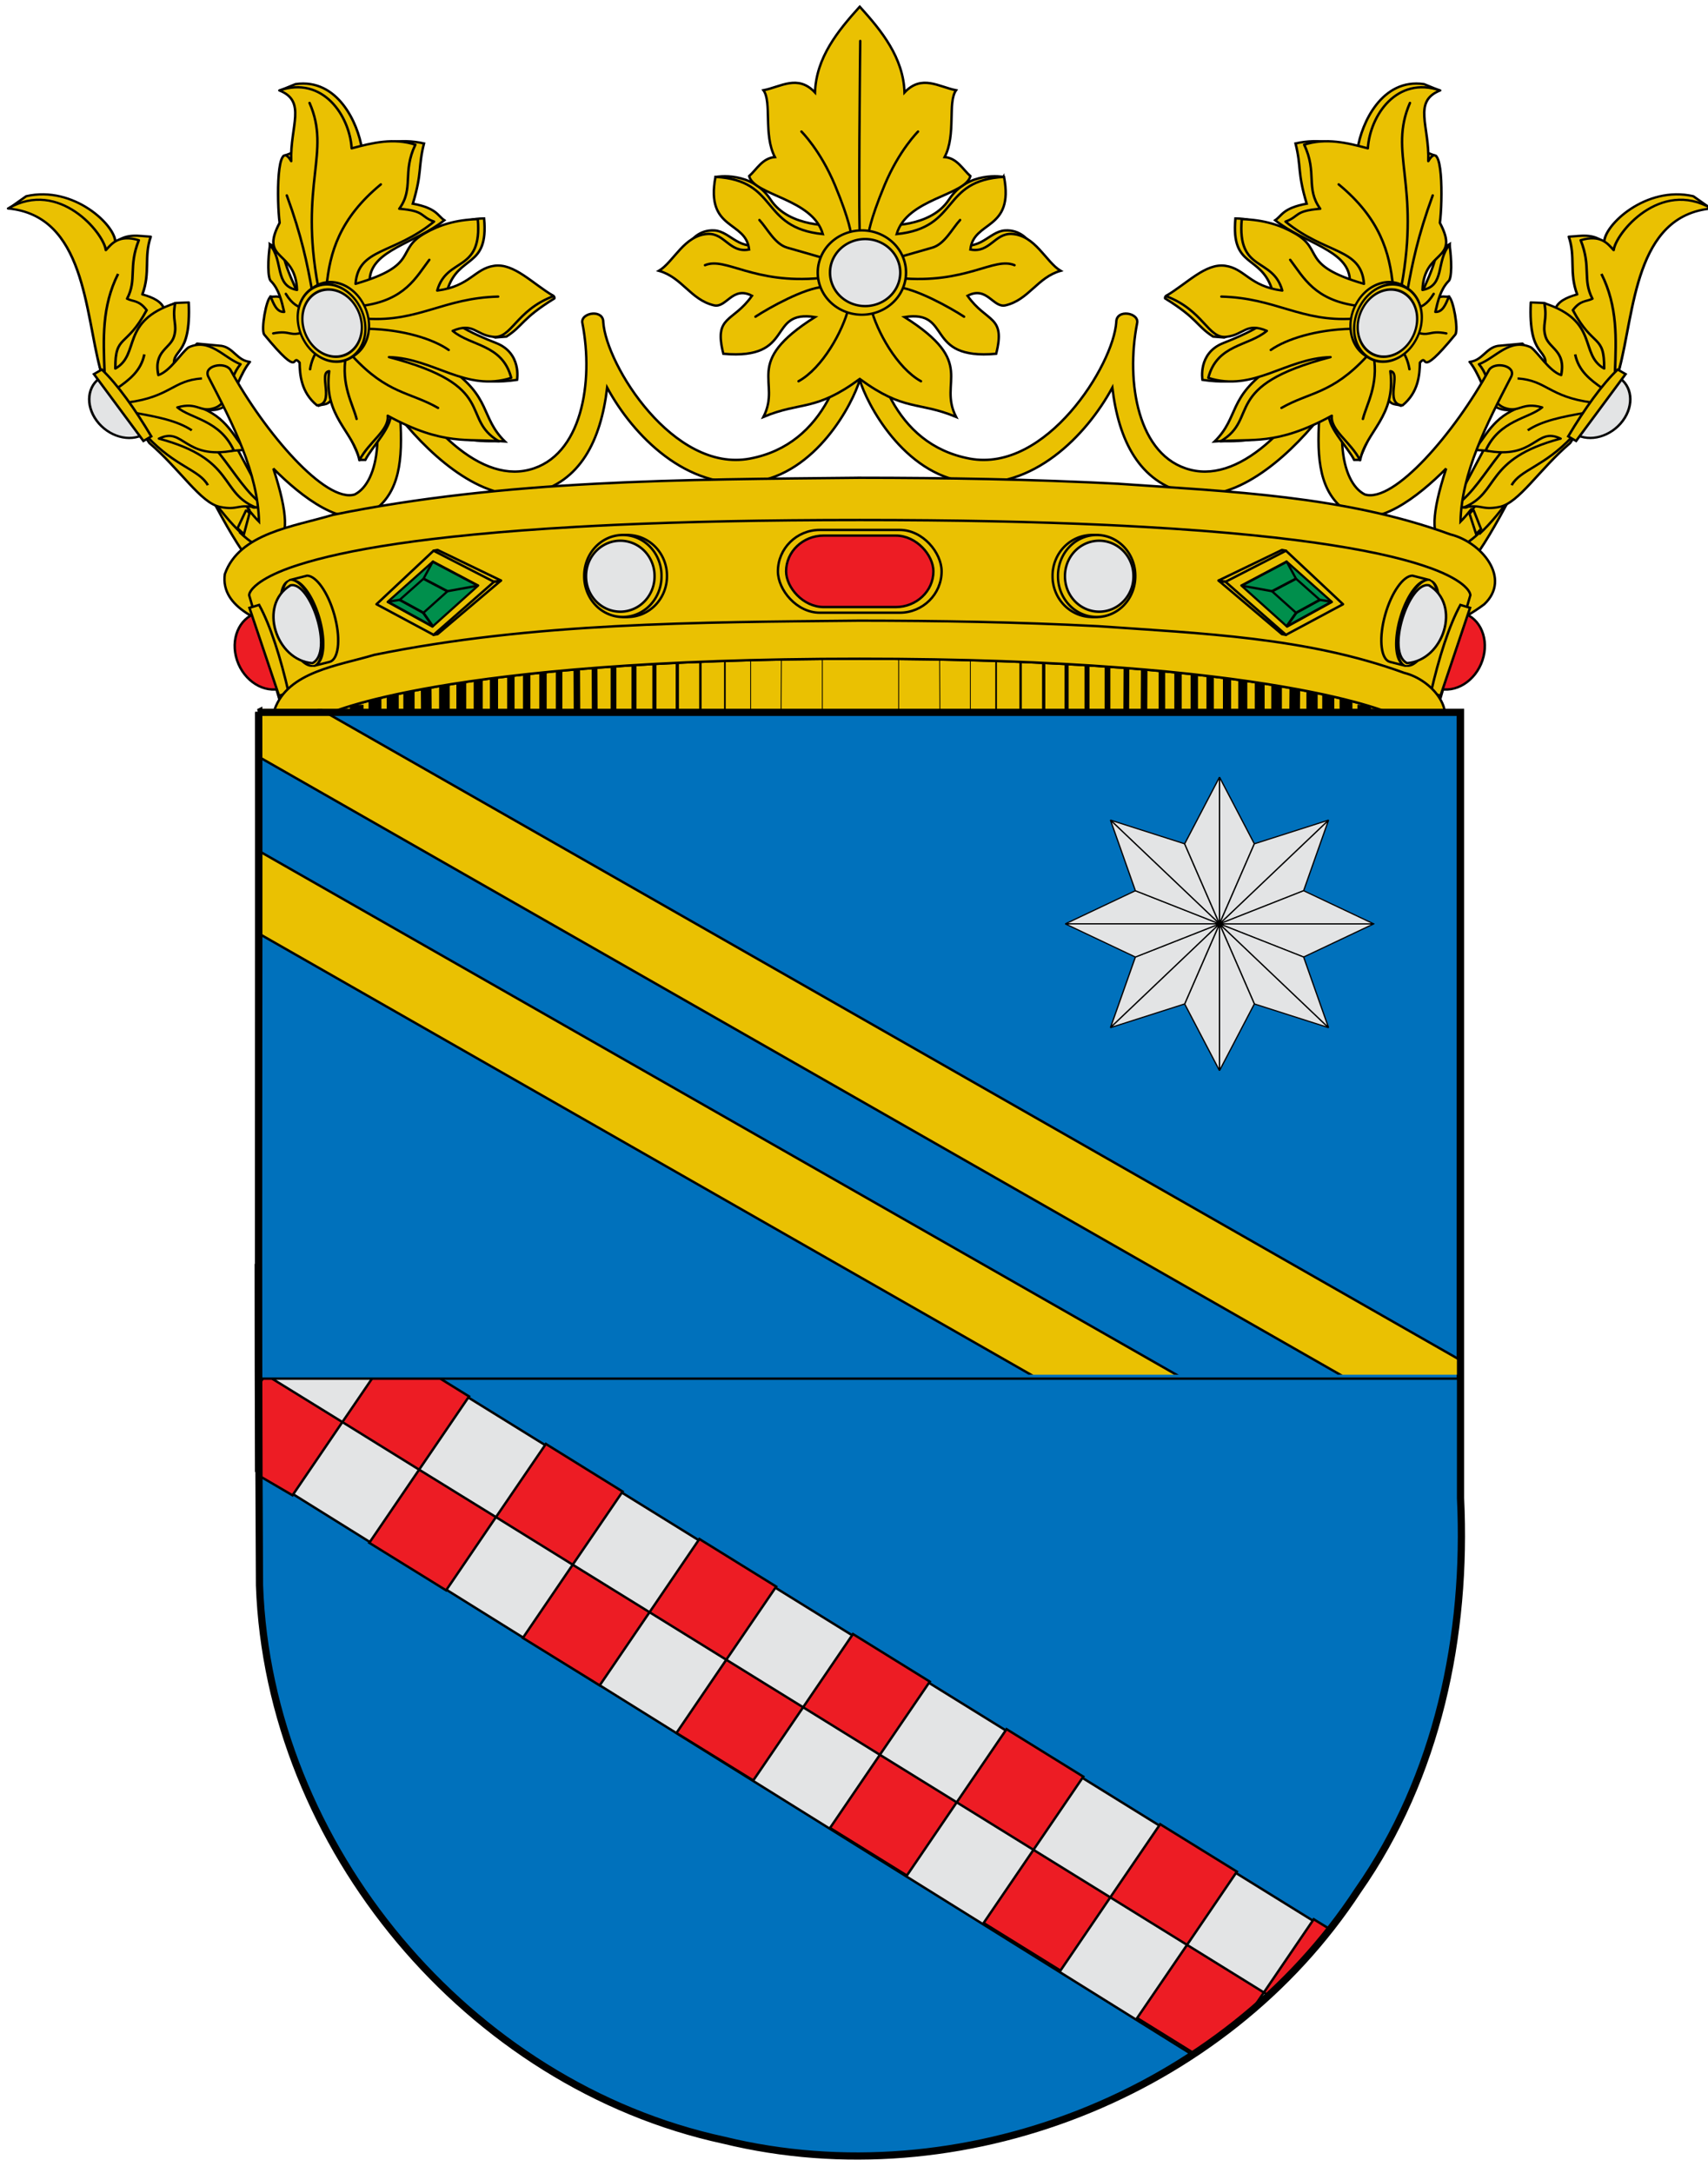 <?xml version="1.0" encoding="UTF-8" standalone="no"?>
<!-- Created with Inkscape (http://www.inkscape.org/) -->

<svg
   xmlns:dc="http://purl.org/dc/elements/1.1/"
   xmlns:cc="http://creativecommons.org/ns#"
   xmlns:rdf="http://www.w3.org/1999/02/22-rdf-syntax-ns#"
   xmlns:svg="http://www.w3.org/2000/svg"
   xmlns="http://www.w3.org/2000/svg"
   xmlns:sodipodi="http://sodipodi.sourceforge.net/DTD/sodipodi-0.dtd"
   xmlns:inkscape="http://www.inkscape.org/namespaces/inkscape"
   version="1.0"
   width="710.004"
   height="903.123"
   id="svg3194"
   inkscape:version="0.48.2 r9819"
   sodipodi:docname="Montalto_(version_española).svg">
  <sodipodi:namedview
     pagecolor="#ffffff"
     bordercolor="#666666"
     borderopacity="1"
     objecttolerance="10"
     gridtolerance="10"
     guidetolerance="10"
     inkscape:pageopacity="0"
     inkscape:pageshadow="2"
     inkscape:window-width="1366"
     inkscape:window-height="706"
     id="namedview149"
     showgrid="false"
     inkscape:zoom="0.61552066"
     inkscape:cx="378.83244"
     inkscape:cy="434.03368"
     inkscape:window-x="-8"
     inkscape:window-y="-8"
     inkscape:window-maximized="1"
     inkscape:current-layer="svg3194"
     showguides="true"
     inkscape:guide-bbox="true" />
  <defs
     id="defs3196">
    <clipPath
       clipPathUnits="userSpaceOnUse"
       id="clipPath4173">
      <path
         inkscape:connector-curvature="0"
         style="fill:none;stroke:#000000;stroke-width:1;stroke-linecap:butt;stroke-linejoin:miter;stroke-miterlimit:4;stroke-opacity:1;stroke-dasharray:none;stroke-dashoffset:0;marker:none;visibility:visible;display:inline;overflow:visible"
         d="m 44.143,294.288 c -0.048,25.332 -0.133,50.668 -0.312,75.998 -3.845,91.722 -86.745,175.506 -192.594,194.876 -18.391,3.795 -37.19,5.58 -55.969,5.529 l 0,-276.403 248.875,0 z"
         id="path4175" />
    </clipPath>
    <clipPath
       clipPathUnits="userSpaceOnUse"
       id="clipPath4349">
      <rect
         y="248.632"
         x="-399.526"
         height="275.529"
         width="70.136"
         id="rect4351"
         style="fill:none;stroke:#000000;stroke-width:1;stroke-linecap:round;stroke-linejoin:round;stroke-miterlimit:4;stroke-opacity:1;stroke-dasharray:none" />
    </clipPath>
    <clipPath
       clipPathUnits="userSpaceOnUse"
       id="clipPath4768">
      <path
         inkscape:connector-curvature="0"
         style="fill:none;stroke:#000000;stroke-width:1;stroke-linecap:butt;stroke-linejoin:miter;stroke-miterlimit:4;stroke-opacity:1;stroke-dasharray:none;stroke-dashoffset:0;marker:none;visibility:visible;display:inline;overflow:visible"
         d="m 768.257,773.411 c 0.048,29.926 0.134,59.857 0.314,89.781 3.867,108.357 87.261,207.335 193.74,230.219 18.501,4.483 37.411,6.592 56.302,6.531 l 0,-326.531 -250.356,0 z"
         id="path4770"
         mask="none"
         clip-path="none" />
    </clipPath>
    <clipPath
       clipPathUnits="userSpaceOnUse"
       id="clipPath4772">
      <path
         inkscape:connector-curvature="0"
         style="fill:none;stroke:#000000;stroke-width:1;stroke-linecap:butt;stroke-linejoin:miter;stroke-miterlimit:4;stroke-opacity:1;stroke-dasharray:none;stroke-dashoffset:0;marker:none;visibility:visible;display:inline;overflow:visible"
         d="m 768.257,773.411 c 0.048,29.926 0.134,59.857 0.314,89.781 3.867,108.357 87.261,207.335 193.74,230.219 18.501,4.483 37.411,6.592 56.302,6.531 l 0,-326.531 -250.356,0 z"
         id="path4774"
         mask="none"
         clip-path="none" />
    </clipPath>
    <clipPath
       clipPathUnits="userSpaceOnUse"
       id="clipPath4776">
      <path
         inkscape:connector-curvature="0"
         style="fill:none;stroke:#000000;stroke-width:1;stroke-linecap:butt;stroke-linejoin:miter;stroke-miterlimit:4;stroke-opacity:1;stroke-dasharray:none;stroke-dashoffset:0;marker:none;visibility:visible;display:inline;overflow:visible"
         d="m 768.257,773.411 c 0.048,29.926 0.134,59.857 0.314,89.781 3.867,108.357 87.261,207.335 193.74,230.219 18.501,4.483 37.411,6.592 56.302,6.531 l 0,-326.531 -250.356,0 z"
         id="path4778"
         mask="none"
         clip-path="none" />
    </clipPath>
    <clipPath
       clipPathUnits="userSpaceOnUse"
       id="clipPath4780">
      <path
         inkscape:connector-curvature="0"
         style="fill:none;stroke:#000000;stroke-width:1;stroke-linecap:butt;stroke-linejoin:miter;stroke-miterlimit:4;stroke-opacity:1;stroke-dasharray:none;stroke-dashoffset:0;marker:none;visibility:visible;display:inline;overflow:visible"
         d="m 768.257,773.411 c 0.048,29.926 0.134,59.857 0.314,89.781 3.867,108.357 87.261,207.335 193.74,230.219 18.501,4.483 37.411,6.592 56.302,6.531 l 0,-326.531 -250.356,0 z"
         id="path4782"
         mask="none"
         clip-path="none" />
    </clipPath>
    <clipPath
       clipPathUnits="userSpaceOnUse"
       id="clipPath4784">
      <path
         inkscape:connector-curvature="0"
         style="fill:none;stroke:#000000;stroke-width:1;stroke-linecap:butt;stroke-linejoin:miter;stroke-miterlimit:4;stroke-opacity:1;stroke-dasharray:none;stroke-dashoffset:0;marker:none;visibility:visible;display:inline;overflow:visible"
         d="m 768.257,773.411 c 0.048,29.926 0.134,59.857 0.314,89.781 3.867,108.357 87.261,207.335 193.74,230.219 18.501,4.483 37.411,6.592 56.302,6.531 l 0,-326.531 -250.356,0 z"
         id="path4786"
         mask="none"
         clip-path="none" />
    </clipPath>
    <clipPath
       clipPathUnits="userSpaceOnUse"
       id="clipPath4788">
      <path
         inkscape:connector-curvature="0"
         style="fill:none;stroke:#000000;stroke-width:1;stroke-linecap:butt;stroke-linejoin:miter;stroke-miterlimit:4;stroke-opacity:1;stroke-dasharray:none;stroke-dashoffset:0;marker:none;visibility:visible;display:inline;overflow:visible"
         d="m 768.257,773.411 c 0.048,29.926 0.134,59.857 0.314,89.781 3.867,108.357 87.261,207.335 193.74,230.219 18.501,4.483 37.411,6.592 56.302,6.531 l 0,-326.531 -250.356,0 z"
         id="path4790"
         mask="none"
         clip-path="none" />
    </clipPath>
    <clipPath
       clipPathUnits="userSpaceOnUse"
       id="clipPath4792">
      <path
         inkscape:connector-curvature="0"
         style="fill:none;stroke:#000000;stroke-width:1;stroke-linecap:butt;stroke-linejoin:miter;stroke-miterlimit:4;stroke-opacity:1;stroke-dasharray:none;stroke-dashoffset:0;marker:none;visibility:visible;display:inline;overflow:visible"
         d="m 768.257,773.411 c 0.048,29.926 0.134,59.857 0.314,89.781 3.867,108.357 87.261,207.335 193.74,230.219 18.501,4.483 37.411,6.592 56.302,6.531 l 0,-326.531 -250.356,0 z"
         id="path4794"
         mask="none"
         clip-path="none" />
    </clipPath>
    <clipPath
       clipPathUnits="userSpaceOnUse"
       id="clipPath4796">
      <path
         inkscape:connector-curvature="0"
         style="fill:none;stroke:#000000;stroke-width:1;stroke-linecap:butt;stroke-linejoin:miter;stroke-miterlimit:4;stroke-opacity:1;stroke-dasharray:none;stroke-dashoffset:0;marker:none;visibility:visible;display:inline;overflow:visible"
         d="m 768.257,773.411 c 0.048,29.926 0.134,59.857 0.314,89.781 3.867,108.357 87.261,207.335 193.74,230.219 18.501,4.483 37.411,6.592 56.302,6.531 l 0,-326.531 -250.356,0 z"
         id="path4798"
         mask="none"
         clip-path="none" />
    </clipPath>
    <clipPath
       clipPathUnits="userSpaceOnUse"
       id="clipPath4800">
      <path
         inkscape:connector-curvature="0"
         style="fill:none;stroke:#000000;stroke-width:1;stroke-linecap:butt;stroke-linejoin:miter;stroke-miterlimit:4;stroke-opacity:1;stroke-dasharray:none;stroke-dashoffset:0;marker:none;visibility:visible;display:inline;overflow:visible"
         d="m 768.257,773.411 c 0.048,29.926 0.134,59.857 0.314,89.781 3.867,108.357 87.261,207.335 193.74,230.219 18.501,4.483 37.411,6.592 56.302,6.531 l 0,-326.531 -250.356,0 z"
         id="path4802"
         mask="none"
         clip-path="none" />
    </clipPath>
    <clipPath
       clipPathUnits="userSpaceOnUse"
       id="clipPath4804">
      <path
         inkscape:connector-curvature="0"
         style="fill:none;stroke:#000000;stroke-width:1;stroke-linecap:butt;stroke-linejoin:miter;stroke-miterlimit:4;stroke-opacity:1;stroke-dasharray:none;stroke-dashoffset:0;marker:none;visibility:visible;display:inline;overflow:visible"
         d="m 768.257,773.411 c 0.048,29.926 0.134,59.857 0.314,89.781 3.867,108.357 87.261,207.335 193.74,230.219 18.501,4.483 37.411,6.592 56.302,6.531 l 0,-326.531 -250.356,0 z"
         id="path4806"
         mask="none"
         clip-path="none" />
    </clipPath>
    <clipPath
       clipPathUnits="userSpaceOnUse"
       id="clipPath4808">
      <path
         inkscape:connector-curvature="0"
         style="fill:none;stroke:#000000;stroke-width:1;stroke-linecap:butt;stroke-linejoin:miter;stroke-miterlimit:4;stroke-opacity:1;stroke-dasharray:none;stroke-dashoffset:0;marker:none;visibility:visible;display:inline;overflow:visible"
         d="m 768.257,773.411 c 0.048,29.926 0.134,59.857 0.314,89.781 3.867,108.357 87.261,207.335 193.74,230.219 18.501,4.483 37.411,6.592 56.302,6.531 l 0,-326.531 -250.356,0 z"
         id="path4810"
         mask="none"
         clip-path="none" />
    </clipPath>
    <clipPath
       clipPathUnits="userSpaceOnUse"
       id="clipPath4812">
      <path
         inkscape:connector-curvature="0"
         style="fill:none;stroke:#000000;stroke-width:1;stroke-linecap:butt;stroke-linejoin:miter;stroke-miterlimit:4;stroke-opacity:1;stroke-dasharray:none;stroke-dashoffset:0;marker:none;visibility:visible;display:inline;overflow:visible"
         d="m 768.257,773.411 c 0.048,29.926 0.134,59.857 0.314,89.781 3.867,108.357 87.261,207.335 193.74,230.219 18.501,4.483 37.411,6.592 56.302,6.531 l 0,-326.531 -250.356,0 z"
         id="path4814"
         mask="none"
         clip-path="none" />
    </clipPath>
    <clipPath
       clipPathUnits="userSpaceOnUse"
       id="clipPath4816">
      <path
         inkscape:connector-curvature="0"
         style="fill:none;stroke:#000000;stroke-width:1;stroke-linecap:butt;stroke-linejoin:miter;stroke-miterlimit:4;stroke-opacity:1;stroke-dasharray:none;stroke-dashoffset:0;marker:none;visibility:visible;display:inline;overflow:visible"
         d="m 768.257,773.411 c 0.048,29.926 0.134,59.857 0.314,89.781 3.867,108.357 87.261,207.335 193.74,230.219 18.501,4.483 37.411,6.592 56.302,6.531 l 0,-326.531 -250.356,0 z"
         id="path4818"
         mask="none"
         clip-path="none" />
    </clipPath>
    <clipPath
       clipPathUnits="userSpaceOnUse"
       id="clipPath4820">
      <path
         inkscape:connector-curvature="0"
         style="fill:none;stroke:#000000;stroke-width:1;stroke-linecap:butt;stroke-linejoin:miter;stroke-miterlimit:4;stroke-opacity:1;stroke-dasharray:none;stroke-dashoffset:0;marker:none;visibility:visible;display:inline;overflow:visible"
         d="m 768.257,773.411 c 0.048,29.926 0.134,59.857 0.314,89.781 3.867,108.357 87.261,207.335 193.74,230.219 18.501,4.483 37.411,6.592 56.302,6.531 l 0,-326.531 -250.356,0 z"
         id="path4822"
         mask="none"
         clip-path="none" />
    </clipPath>
    <clipPath
       clipPathUnits="userSpaceOnUse"
       id="clipPath4824">
      <path
         inkscape:connector-curvature="0"
         style="fill:none;stroke:#000000;stroke-width:1;stroke-linecap:butt;stroke-linejoin:miter;stroke-miterlimit:4;stroke-opacity:1;stroke-dasharray:none;stroke-dashoffset:0;marker:none;visibility:visible;display:inline;overflow:visible"
         d="m -400.418,248.537 c 0.048,29.926 0.134,59.857 0.314,89.781 3.867,108.357 87.261,207.335 193.74,230.219 18.501,4.483 37.411,6.592 56.302,6.531 l 0,-326.531 -250.356,0 z"
         id="path4826"
         mask="none"
         clip-path="none" />
    </clipPath>
    <clipPath
       clipPathUnits="userSpaceOnUse"
       id="clipPath4828">
      <path
         inkscape:connector-curvature="0"
         style="fill:none;stroke:#000000;stroke-width:1;stroke-linecap:butt;stroke-linejoin:miter;stroke-miterlimit:4;stroke-opacity:1;stroke-dasharray:none;stroke-dashoffset:0;marker:none;visibility:visible;display:inline;overflow:visible"
         d="m 768.257,773.411 c 0.048,29.926 0.134,59.857 0.314,89.781 3.867,108.357 87.261,207.335 193.74,230.219 18.501,4.483 37.411,6.592 56.302,6.531 l 0,-326.531 -250.356,0 z"
         id="path4830"
         mask="none"
         clip-path="none" />
    </clipPath>
    <clipPath
       clipPathUnits="userSpaceOnUse"
       id="clipPath4935">
      <path
         id="path4937"
         d="m -187.151,119.376 c -0.048,29.926 -0.133,59.858 -0.312,89.781 -3.832,108.357 -86.46,207.335 -191.962,230.219 -18.331,4.483 -37.068,6.592 -55.785,6.531 l 0,-326.531 248.058,0 z"
         style="fill:none;stroke:#000000;stroke-width:1;stroke-linecap:butt;stroke-linejoin:miter;stroke-miterlimit:4;stroke-opacity:1;stroke-dasharray:none;stroke-dashoffset:0;marker:none;visibility:visible;display:inline;overflow:visible"
         inkscape:connector-curvature="0" />
    </clipPath>
    <clipPath
       clipPathUnits="userSpaceOnUse"
       id="clipPath4125">
      <path
         style="fill:none;stroke:#000000;stroke-width:3;stroke-linecap:butt;stroke-linejoin:miter;stroke-miterlimit:4;stroke-opacity:1;stroke-dasharray:none;stroke-dashoffset:0;marker:none;visibility:visible;display:inline;overflow:visible"
         d="m 1167.533,440.094 c -0.204,120.745 0.411,241.503 -0.312,362.239 -3.847,108.357 -86.787,207.326 -192.7,230.21 -97.983,23.87 -207.672,-19.027 -262.977,-103.621 -33.122,-47.311 -45.32,-105.86 -42.589,-162.852 0,-108.658 0,-217.317 0,-325.975 166.193,0 332.386,0 498.578,0 z"
         id="path4127"
         inkscape:connector-curvature="0" />
    </clipPath>
    <clipPath
       clipPathUnits="userSpaceOnUse"
       id="clipPath4063">
      <rect
         style="fill:none;stroke:#000000;stroke-width:1;stroke-linecap:round;stroke-linejoin:round;stroke-miterlimit:4;stroke-opacity:1;stroke-dasharray:none"
         id="rect4065"
         width="556.25"
         height="204.688"
         x="-835.469"
         y="725.375" />
    </clipPath>
    <clipPath
       clipPathUnits="userSpaceOnUse"
       id="clipPath4329">
      <rect
         style="fill:none;stroke:#000000;stroke-width:1;stroke-linecap:round;stroke-linejoin:round;stroke-miterlimit:4;stroke-opacity:1;stroke-dasharray:none"
         id="rect4331"
         width="556.25"
         height="204.688"
         x="-835.469"
         y="725.375" />
    </clipPath>
    <clipPath
       clipPathUnits="userSpaceOnUse"
       id="clipPath4333">
      <rect
         style="fill:none;stroke:#000000;stroke-width:1;stroke-linecap:round;stroke-linejoin:round;stroke-miterlimit:4;stroke-opacity:1;stroke-dasharray:none"
         id="rect4335"
         width="556.25"
         height="204.688"
         x="-835.469"
         y="725.375" />
    </clipPath>
    <clipPath
       clipPathUnits="userSpaceOnUse"
       id="clipPath4337">
      <rect
         style="fill:none;stroke:#000000;stroke-width:1;stroke-linecap:round;stroke-linejoin:round;stroke-miterlimit:4;stroke-opacity:1;stroke-dasharray:none"
         id="rect4339"
         width="556.25"
         height="204.688"
         x="-835.469"
         y="725.375" />
    </clipPath>
    <clipPath
       clipPathUnits="userSpaceOnUse"
       id="clipPath4341">
      <rect
         style="fill:none;stroke:#000000;stroke-width:1;stroke-linecap:round;stroke-linejoin:round;stroke-miterlimit:4;stroke-opacity:1;stroke-dasharray:none"
         id="rect4343"
         width="556.25"
         height="204.688"
         x="-835.469"
         y="725.375" />
    </clipPath>
    <clipPath
       clipPathUnits="userSpaceOnUse"
       id="clipPath4345">
      <rect
         style="fill:none;stroke:#000000;stroke-width:1;stroke-linecap:round;stroke-linejoin:round;stroke-miterlimit:4;stroke-opacity:1;stroke-dasharray:none"
         id="rect4347"
         width="556.25"
         height="204.688"
         x="-835.469"
         y="725.375" />
    </clipPath>
    <clipPath
       clipPathUnits="userSpaceOnUse"
       id="clipPath4268">
      <rect
         y="530.676"
         x="-492.103"
         height="139.314"
         width="333.668"
         id="rect4270"
         style="fill:none;stroke:#000000;stroke-width:1;stroke-miterlimit:4;stroke-opacity:1;stroke-dasharray:none" />
    </clipPath>
    <clipPath
       clipPathUnits="userSpaceOnUse"
       id="clipPath4125-1">
      <path
         style="fill:none;stroke:#000000;stroke-width:3;stroke-linecap:butt;stroke-linejoin:miter;stroke-miterlimit:4;stroke-opacity:1;stroke-dasharray:none;stroke-dashoffset:0;marker:none;visibility:visible;display:inline;overflow:visible"
         d="m 1167.533,440.094 c -0.204,120.745 0.411,241.503 -0.312,362.239 -3.847,108.357 -86.787,207.326 -192.7,230.21 -97.983,23.87 -207.672,-19.027 -262.977,-103.621 -33.122,-47.311 -45.32,-105.86 -42.589,-162.852 0,-108.658 0,-217.317 0,-325.975 166.193,0 332.386,0 498.578,0 z"
         id="path4127-7"
         inkscape:connector-curvature="0" />
    </clipPath>
    <clipPath
       clipPathUnits="userSpaceOnUse"
       id="clipPath4063-4">
      <rect
         style="fill:none;stroke:#000000;stroke-width:1;stroke-linecap:round;stroke-linejoin:round;stroke-miterlimit:4;stroke-opacity:1;stroke-dasharray:none"
         id="rect4065-0"
         width="556.25"
         height="204.688"
         x="-835.469"
         y="725.375" />
    </clipPath>
    <clipPath
       clipPathUnits="userSpaceOnUse"
       id="clipPath4462">
      <rect
         style="fill:none;stroke:#000000;stroke-width:1;stroke-linecap:round;stroke-linejoin:round;stroke-miterlimit:4;stroke-opacity:1;stroke-dasharray:none"
         id="rect4464"
         width="556.25"
         height="204.688"
         x="-835.469"
         y="725.375" />
    </clipPath>
    <clipPath
       clipPathUnits="userSpaceOnUse"
       id="clipPath4466">
      <rect
         style="fill:none;stroke:#000000;stroke-width:1;stroke-linecap:round;stroke-linejoin:round;stroke-miterlimit:4;stroke-opacity:1;stroke-dasharray:none"
         id="rect4468"
         width="556.25"
         height="204.688"
         x="-835.469"
         y="725.375" />
    </clipPath>
    <clipPath
       clipPathUnits="userSpaceOnUse"
       id="clipPath4470">
      <rect
         style="fill:none;stroke:#000000;stroke-width:1;stroke-linecap:round;stroke-linejoin:round;stroke-miterlimit:4;stroke-opacity:1;stroke-dasharray:none"
         id="rect4472"
         width="556.25"
         height="204.688"
         x="-835.469"
         y="725.375" />
    </clipPath>
    <clipPath
       clipPathUnits="userSpaceOnUse"
       id="clipPath4474">
      <rect
         style="fill:none;stroke:#000000;stroke-width:1;stroke-linecap:round;stroke-linejoin:round;stroke-miterlimit:4;stroke-opacity:1;stroke-dasharray:none"
         id="rect4476"
         width="556.25"
         height="204.688"
         x="-835.469"
         y="725.375" />
    </clipPath>
    <clipPath
       clipPathUnits="userSpaceOnUse"
       id="clipPath4478">
      <rect
         style="fill:none;stroke:#000000;stroke-width:1;stroke-linecap:round;stroke-linejoin:round;stroke-miterlimit:4;stroke-opacity:1;stroke-dasharray:none"
         id="rect4480"
         width="556.25"
         height="204.688"
         x="-835.469"
         y="725.375" />
    </clipPath>
    <clipPath
       clipPathUnits="userSpaceOnUse"
       id="clipPath4900">
      <rect
         y="436.752"
         x="2182.892"
         height="276.693"
         width="499.457"
         id="rect4902"
         style="fill:none;stroke:#000000;stroke-width:1;stroke-miterlimit:4;stroke-opacity:1;stroke-dasharray:none" />
    </clipPath>
  </defs>
  <g
     id="g4826"
     transform="translate(2.393,0.488)">
    <g
       transform="matrix(0.507,0,0,0.481,-1143.744,88.728)"
       style="stroke:#000000;stroke-width:2.026;stroke-miterlimit:4;stroke-opacity:1;stroke-dasharray:none"
       id="g8964">
      <path
         d="m 2417.103,230.144 c 20.676,40.492 45.406,92.369 64.518,86.024 4.122,-1.736 5.463,-11.816 -0.705,-44.422 l -37.371,-73.684 c -5.171,-8.376 -19.861,-2.033 -20.801,6.699 l -5.641,25.384 z"
         style="fill:#eac102;fill-rule:evenodd;stroke:#000000;stroke-width:2.026;stroke-linecap:butt;stroke-linejoin:miter;stroke-miterlimit:4;stroke-opacity:1;stroke-dasharray:none"
         id="path8966"
         inkscape:connector-curvature="0" />
      <path
         d="m 2448.75,274.906 6.812,-19.969 c -13.815,-17.775 -35.163,-50.181 -58.031,-90.469 -4.728,-8.337 -20.927,-3.418 -17.062,5.844 30.869,58.461 52.805,89.217 68.281,104.594 z"
         style="fill:#eac102;fill-rule:evenodd;stroke:#000000;stroke-width:2.026;stroke-linecap:butt;stroke-linejoin:miter;stroke-miterlimit:4;stroke-opacity:1;stroke-dasharray:none"
         id="path8968"
         inkscape:connector-curvature="0" />
    </g>
    <g
       transform="matrix(0.507,0,0,0.481,-1143.744,88.728)"
       style="stroke:#000000;stroke-width:2.026;stroke-miterlimit:4;stroke-opacity:1;stroke-dasharray:none"
       id="g8970">
      <path
         d="m 3496.761,230.144 c -20.676,40.492 -45.406,92.369 -64.518,86.024 -4.122,-1.736 -5.463,-11.816 0.705,-44.422 l 37.371,-73.684 c 5.171,-8.376 19.861,-2.033 20.801,6.699 l 5.641,25.384 z"
         style="fill:#eac102;fill-rule:evenodd;stroke:#000000;stroke-width:2.026;stroke-linecap:butt;stroke-linejoin:miter;stroke-miterlimit:4;stroke-opacity:1;stroke-dasharray:none"
         id="path8972"
         inkscape:connector-curvature="0" />
      <path
         d="m 3458.094,255.188 6.812,19.969 c 15.488,-15.301 37.482,-46.099 68.5,-104.844 3.864,-9.261 -12.335,-14.181 -17.062,-5.844 -22.975,40.476 -44.443,73.001 -58.25,90.719 z"
         style="fill:#eac102;fill-rule:evenodd;stroke:#000000;stroke-width:2.026;stroke-linecap:butt;stroke-linejoin:miter;stroke-miterlimit:4;stroke-opacity:1;stroke-dasharray:none"
         id="path8974"
         inkscape:connector-curvature="0" />
    </g>
    <g
       transform="matrix(0.507,0,0,0.45,-1143.759,95.443)"
       style="stroke:#000000;stroke-width:2.093;stroke-miterlimit:4;stroke-opacity:1;stroke-dasharray:none"
       id="g8978">
      <path
         d="m 2259.22,-21.284 13.513,-10.7 c 38.724,-10.032 73.253,26.827 73.025,42.666 9.679,-8.806 19.359,-5.788 29.038,-5.28 -5.725,18.921 -0.138,33.015 -6.864,53.325 8.969,2.785 15.989,6.738 17.951,13.727 l 8.975,-5.808 11.087,-0.528 c 2.122,52.753 -15.08,41.159 -11.615,60.716 l 18.479,-22.703 20.063,2.112 c 9.82,1.864 12.627,13.462 23.23,14.783 -7.483,10.116 -12.039,27.911 -19.007,40.126 -8.556,6.212 -16.075,5.173 -23.231,1.584 23.334,8.588 29.449,28.737 38.542,39.598 -9.559,0.528 -18.142,1.584 -22.175,2.112 14.738,21.028 23.153,37.859 37.486,49.629 l -8.447,1.584 -43.821,-21.647 -36.958,-38.014 -45.405,-70.22 -1.584,-110.873 c -23.151,-11.794 -19.606,-39.159 -72.283,-36.19 z"
         style="fill:#eac102;fill-rule:evenodd;stroke:#000000;stroke-width:2.093;stroke-linecap:round;stroke-linejoin:round;stroke-miterlimit:4;stroke-opacity:1;stroke-dasharray:none"
         id="path8980"
         inkscape:connector-curvature="0" />
      <path
         d="m 2257.836,-20.617 c 63.056,6.588 63.011,95.73 75.585,148.407 l 40.318,68.266 c 25.497,24.639 41.98,55.29 57.751,58.904 15.276,3.5 14.218,-3.019 29.758,0.658 -30.425,-13.526 -16.494,-44.747 -79.72,-63.685 20.446,-11.327 20.445,19.878 61.394,10.996 -11.231,-28.088 -35.371,-29.443 -46.274,-39.86 16.707,-5.397 18.54,5.343 30.697,0.458 13.499,-5.423 10.385,-26.335 21.075,-40.318 -13.993,-6.173 -25.368,-24.565 -42.609,-15.578 -5.992,4.969 -14.814,21.736 -24.741,25.657 -4.177,-22.38 9.867,-24.388 12.829,-35.737 2.934,-11.245 -1.754,-14.662 0.916,-30.697 -45.422,16.762 -28.28,47.084 -49.031,60.369 -0.213,-32.214 8.898,-18.514 25.665,-53.954 -6.33,-9.421 -10.793,-7.643 -16.036,-10.538 8.329,-18.001 0.795,-28.962 9.621,-54.063 -16.679,-5.572 -22.356,3.466 -27.032,9.163 -1.695,-15.593 -38.161,-65.957 -80.167,-38.448 z"
         style="fill:#eac102;fill-rule:evenodd;stroke:#000000;stroke-width:2.093;stroke-linecap:butt;stroke-linejoin:round;stroke-miterlimit:4;stroke-opacity:1;stroke-dasharray:none"
         id="path8982"
         inkscape:connector-curvature="0" />
      <path
         d="m 2348.03,39.813 c -13.443,30.094 -12.093,60.188 -11.112,90.282 m 32.641,-15.973 c -2.704,15.121 -12.25,23.4 -22.223,31.252 m 69.448,-9.028 c -23.958,1.778 -25.712,17.052 -61.114,22.223 m 6.945,9.723 c 17.158,3.445 34.119,7.087 45.836,15.973 m -36.807,5.556 c 23.369,28.198 42.978,30.734 50.002,45.141"
         style="fill:none;stroke:#000000;stroke-width:2.093;stroke-linecap:butt;stroke-linejoin:miter;stroke-miterlimit:4;stroke-opacity:1;stroke-dasharray:none"
         id="path8984"
         inkscape:connector-curvature="0" />
      <g
         transform="matrix(-0.928,0.61,0.61,0.928,3844.27,-1752.902)"
         style="stroke:#000000;stroke-width:1.885;stroke-miterlimit:4;stroke-opacity:1;stroke-dasharray:none"
         id="g8986">
        <path
           d="m 2069.062,730.688 c 0.224,0.008 0.431,0.094 0.656,0.094 12.759,0 23.094,-12.766 23.094,-28.5 0,-15.734 -10.335,-28.5 -23.094,-28.5 -0.225,0 -0.432,0.086 -0.656,0.094 l 0,56.812 z"
           style="fill:#e3e4e5;fill-opacity:1;fill-rule:nonzero;stroke:#000000;stroke-width:1.885;stroke-linecap:butt;stroke-linejoin:miter;stroke-miterlimit:4;stroke-opacity:1;stroke-dasharray:none;stroke-dashoffset:0;marker:none;visibility:visible;display:inline;overflow:visible;enable-background:accumulate"
           id="path8988"
           inkscape:connector-curvature="0" />
        <path
           d="m 2066.286,668.732 6.95,0 0,66.529 -6.95,0 c -2.458,-25.69 -2.862,-50.125 0,-66.529 z"
           style="fill:#eac102;fill-opacity:1;fill-rule:nonzero;stroke:#000000;stroke-width:1.885;stroke-linecap:butt;stroke-linejoin:miter;stroke-miterlimit:4;stroke-opacity:1;stroke-dasharray:none;stroke-dashoffset:0;marker:none;visibility:visible;display:inline;overflow:visible;enable-background:accumulate"
           id="path8990"
           inkscape:connector-curvature="0" />
      </g>
    </g>
    <g
       transform="matrix(-0.507,0,0,0.45,1853.763,95.443)"
       style="stroke:#000000;stroke-width:2.093;stroke-miterlimit:4;stroke-opacity:1;stroke-dasharray:none"
       id="g8992">
      <path
         d="m 2259.22,-21.284 13.513,-10.7 c 38.724,-10.032 73.253,26.827 73.025,42.666 9.679,-8.806 19.359,-5.788 29.038,-5.28 -5.725,18.921 -0.138,33.015 -6.864,53.325 8.969,2.785 15.989,6.738 17.951,13.727 l 8.975,-5.808 11.087,-0.528 c 2.122,52.753 -15.08,41.159 -11.615,60.716 l 18.479,-22.703 20.063,2.112 c 9.82,1.864 12.627,13.462 23.23,14.783 -7.483,10.116 -12.039,27.911 -19.007,40.126 -8.556,6.212 -16.075,5.173 -23.231,1.584 23.334,8.588 29.449,28.737 38.542,39.598 -9.559,0.528 -18.142,1.584 -22.175,2.112 14.738,21.028 23.153,37.859 37.486,49.629 l -8.447,1.584 -43.821,-21.647 -36.958,-38.014 -45.405,-70.22 -1.584,-110.873 c -23.151,-11.794 -19.606,-39.159 -72.283,-36.19 z"
         style="fill:#eac102;fill-rule:evenodd;stroke:#000000;stroke-width:2.093;stroke-linecap:round;stroke-linejoin:round;stroke-miterlimit:4;stroke-opacity:1;stroke-dasharray:none"
         id="path8994"
         inkscape:connector-curvature="0" />
      <path
         d="m 2257.836,-20.617 c 63.056,6.588 63.011,95.73 75.585,148.407 l 40.318,68.266 c 25.497,24.639 41.98,55.29 57.751,58.904 15.276,3.5 14.218,-3.019 29.758,0.658 -30.425,-13.526 -16.494,-44.747 -79.72,-63.685 20.446,-11.327 20.445,19.878 61.394,10.996 -11.231,-28.088 -35.371,-29.443 -46.274,-39.86 16.707,-5.397 18.54,5.343 30.697,0.458 13.499,-5.423 10.385,-26.335 21.075,-40.318 -13.993,-6.173 -25.368,-24.565 -42.609,-15.578 -5.992,4.969 -14.814,21.736 -24.741,25.657 -4.177,-22.38 9.867,-24.388 12.829,-35.737 2.934,-11.245 -1.754,-14.662 0.916,-30.697 -45.422,16.762 -28.28,47.084 -49.031,60.369 -0.213,-32.214 8.898,-18.514 25.665,-53.954 -6.33,-9.421 -10.793,-7.643 -16.036,-10.538 8.329,-18.001 0.795,-28.962 9.621,-54.063 -16.679,-5.572 -22.356,3.466 -27.032,9.163 -1.695,-15.593 -38.161,-65.957 -80.167,-38.448 z"
         style="fill:#eac102;fill-rule:evenodd;stroke:#000000;stroke-width:2.093;stroke-linecap:butt;stroke-linejoin:round;stroke-miterlimit:4;stroke-opacity:1;stroke-dasharray:none"
         id="path8996"
         inkscape:connector-curvature="0" />
      <path
         d="m 2348.03,39.813 c -13.443,30.094 -12.093,60.188 -11.112,90.282 m 32.641,-15.973 c -2.704,15.121 -12.25,23.4 -22.223,31.252 m 69.448,-9.028 c -23.958,1.778 -25.712,17.052 -61.114,22.223 m 6.945,9.723 c 17.158,3.445 34.119,7.087 45.836,15.973 m -36.807,5.556 c 23.369,28.198 42.978,30.734 50.002,45.141"
         style="fill:none;stroke:#000000;stroke-width:2.093;stroke-linecap:butt;stroke-linejoin:miter;stroke-miterlimit:4;stroke-opacity:1;stroke-dasharray:none"
         id="path8998"
         inkscape:connector-curvature="0" />
      <g
         transform="matrix(-0.928,0.61,0.61,0.928,3844.27,-1752.902)"
         style="stroke:#000000;stroke-width:1.885;stroke-miterlimit:4;stroke-opacity:1;stroke-dasharray:none"
         id="g9000">
        <path
           d="m 2069.062,730.688 c 0.224,0.008 0.431,0.094 0.656,0.094 12.759,0 23.094,-12.766 23.094,-28.5 0,-15.734 -10.335,-28.5 -23.094,-28.5 -0.225,0 -0.432,0.086 -0.656,0.094 l 0,56.812 z"
           style="fill:#e3e4e5;fill-opacity:1;fill-rule:nonzero;stroke:#000000;stroke-width:1.885;stroke-linecap:butt;stroke-linejoin:miter;stroke-miterlimit:4;stroke-opacity:1;stroke-dasharray:none;stroke-dashoffset:0;marker:none;visibility:visible;display:inline;overflow:visible;enable-background:accumulate"
           id="path9002"
           inkscape:connector-curvature="0" />
        <path
           d="m 2066.286,668.732 6.95,0 0,66.529 -6.95,0 c -2.458,-25.69 -2.862,-50.125 0,-66.529 z"
           style="fill:#eac102;fill-opacity:1;fill-rule:nonzero;stroke:#000000;stroke-width:1.885;stroke-linecap:butt;stroke-linejoin:miter;stroke-miterlimit:4;stroke-opacity:1;stroke-dasharray:none;stroke-dashoffset:0;marker:none;visibility:visible;display:inline;overflow:visible;enable-background:accumulate"
           id="path9004"
           inkscape:connector-curvature="0" />
      </g>
    </g>
    <path
       d="m 355.065,127.078 c -1.767,0.022 -3.552,1.135 -3.611,3.261 -1.627,21.046 -10.24,53.852 -42.212,59.793 -31.711,5.893 -59.67,-38.901 -60.854,-56.712 0.018,-2.659 -2.134,-3.691 -4.308,-3.576 -2.464,0.13 -4.965,1.729 -4.356,4.087 4.73,24.319 -0.222,55.294 -22.175,60.83 -21.861,5.513 -45.745,-20.359 -62.771,-52.61 -1.577,-6.098 -10.655,-3.709 -8.918,0.766 13.873,33.531 9.186,57.131 -0.808,62.107 -12.137,3.698 -37.454,-25.821 -51.668,-51.844 -2.417,-3.522 -11.318,-1.693 -9.203,2.825 10.345,19.991 20.618,39.978 21.098,60.304 -1.187,-1.179 -2.723,-2.938 -4.403,-4.989 l -3.453,9.602 c 8.34,7.862 12.976,7.355 15.301,5.275 4.651,-4.162 4.744,-12.768 -1.489,-31.948 11.472,11.579 29.508,25.783 41.119,17.957 11.611,-7.825 12.681,-21.932 11.626,-39.01 14.204,17.638 35.802,35.834 55.184,31.317 19.637,-4.577 28.208,-21.883 30.839,-43.894 10.82,19.951 33.119,42.76 60.601,39.266 26.401,-3.357 41.568,-32.808 44.398,-42.497 2.83,9.689 18.012,39.14 44.413,42.497 27.482,3.494 49.765,-19.315 60.585,-39.266 2.631,22.011 11.202,39.317 30.839,43.894 19.382,4.518 40.98,-13.678 55.184,-31.317 -1.055,17.078 0.015,31.185 11.626,39.01 11.611,7.825 29.646,-6.379 41.119,-17.957 -6.233,19.179 -6.14,27.786 -1.489,31.948 2.314,2.071 6.922,2.595 15.19,-5.154 l -3.453,-9.602 c -1.639,1.996 -3.129,3.713 -4.292,4.869 0.48,-20.326 10.753,-40.313 21.098,-60.304 2.115,-4.518 -6.769,-6.347 -9.187,-2.825 -14.214,26.023 -39.53,55.542 -51.668,51.844 -9.994,-4.976 -14.697,-28.576 -0.824,-62.107 1.737,-4.475 -7.341,-6.864 -8.917,-0.766 -17.026,32.251 -40.894,58.123 -62.755,52.61 -21.953,-5.536 -26.921,-36.511 -22.191,-60.83 1.147,-4.438 -8.686,-6.183 -8.648,-0.511 -1.184,17.811 -29.16,62.605 -60.87,56.712 -31.971,-5.941 -40.569,-38.746 -42.196,-59.793 0.015,-2.213 -1.734,-3.283 -3.5,-3.261 z"
       style="fill:#eac102;fill-rule:evenodd;stroke:#000000;stroke-width:1;stroke-linecap:butt;stroke-linejoin:miter;stroke-miterlimit:4;stroke-opacity:1;stroke-dasharray:none"
       id="path9006"
       inkscape:connector-curvature="0" />
    <path
       d="m 295.352,73.026 c 0,0 14.659,-2.68 22.585,9.457 7.787,11.926 26.784,10.677 26.784,10.677 l -8.035,26.845 -51.782,-20.134 c -0.36,0 3.177,-5.065 9.821,-4.576 6.643,0.489 10.406,9.28 20.534,5.186 L 295.352,73.026 z"
       style="fill:#eac102;fill-rule:evenodd;stroke:#000000;stroke-width:1;stroke-linecap:butt;stroke-linejoin:miter;stroke-miterlimit:4;stroke-opacity:1;stroke-dasharray:none"
       id="path9038"
       inkscape:connector-curvature="0" />
    <path
       d="m 414.652,73.026 c 0,0 -14.659,-2.68 -22.585,9.457 -7.787,11.926 -26.784,10.677 -26.784,10.677 l 8.035,26.845 51.782,-20.134 c 0.36,0 -3.177,-5.065 -9.821,-4.576 -6.643,0.489 -10.406,9.28 -20.534,5.186 l 19.907,-27.456 z"
       style="fill:#eac102;fill-rule:evenodd;stroke:#000000;stroke-width:1;stroke-linecap:butt;stroke-linejoin:miter;stroke-miterlimit:4;stroke-opacity:1;stroke-dasharray:none"
       id="path9040"
       inkscape:connector-curvature="0" />
    <path
       d="m 354.875,2.426 c -8.908,9.864 -17.99,20.952 -18.48,35.522 -7.142,-7.632 -14.289,-2.294 -21.431,-0.927 3.588,4.951 -0.102,18.52 4.759,27.774 -5.199,0.419 -7.546,5.122 -10.708,7.919 2.128,8.117 26.419,9.265 30.647,24.099 -26.447,-2.704 -18.071,-22.316 -44.639,-23.79 -4.246,22.428 12.673,17.988 13.991,30.197 -8.078,1.553 -10.095,-6.811 -17.132,-6.472 -9.863,0.476 -14.131,11.533 -20.368,15.318 9.615,2.685 13.226,12.07 22.875,14.342 5.214,1.228 7.67,-8.225 15.815,-3.968 -7.989,11.357 -15.958,8.02 -11.913,24.099 30.239,2.736 17.88,-18.386 38.103,-15.253 -30.545,19.265 -13.763,26.587 -21.431,41.498 15.735,-6.576 21.395,-2.077 40.038,-15.773 18.643,13.697 24.303,9.197 40.038,15.773 -7.668,-14.912 9.114,-22.233 -21.431,-41.498 20.223,-3.133 7.864,17.989 38.103,15.253 4.045,-16.079 -3.924,-12.742 -11.913,-24.099 8.146,-4.257 10.601,5.196 15.815,3.968 9.648,-2.272 13.26,-11.657 22.875,-14.342 -6.237,-3.785 -10.505,-14.842 -20.368,-15.318 -7.037,-0.339 -9.054,8.025 -17.132,6.472 1.319,-12.209 18.238,-7.769 13.991,-30.197 -26.567,1.474 -18.191,21.086 -44.639,23.79 4.228,-14.834 28.519,-15.982 30.647,-24.099 -3.161,-2.797 -5.509,-7.5 -10.708,-7.919 4.861,-9.254 1.171,-22.823 4.759,-27.774 -7.142,-1.368 -14.289,-6.705 -21.431,0.927 -0.491,-14.571 -9.572,-25.658 -18.48,-35.522 l -0.127,-0.13 -0.127,0.13 z"
       style="fill:#eac102;fill-rule:evenodd;stroke:#000000;stroke-width:1;stroke-linecap:butt;stroke-linejoin:miter;stroke-miterlimit:4;stroke-opacity:1;stroke-dasharray:none"
       id="path9042"
       inkscape:connector-curvature="0" />
    <path
       d="m 355.207,98.642 c -0.921,-1.699 0,-82.097 0,-82.097 m -4.828,110.869 c -2.387,9.641 -10.874,25.075 -20.83,30.548 m 10.455,-39.204 c -7.899,0.411 -22.518,8.556 -28.364,12.377 m 26.983,-16.051 c -27.925,2.601 -39.32,-8.96 -47.959,-5.357 m 49.116,-2.974 c 0,0 -6.856,-2.05 -14.896,-4.304 -5.167,-1.448 -8.295,-7.931 -11.593,-11.493 m 38.089,5.941 c 0,0 -0.414,-5.361 -6.67,-20.383 C 338.644,61.955 330.762,54.19 330.762,54.19 m 28.863,73.224 c 2.387,9.641 10.874,25.075 20.83,30.548 m -10.455,-39.204 c 7.899,0.411 22.518,8.556 28.364,12.377 m -26.983,-16.051 c 27.925,2.601 39.32,-8.96 47.959,-5.357 m -49.116,-2.974 c 0,0 6.856,-2.05 14.896,-4.304 5.167,-1.448 8.295,-7.931 11.593,-11.493 m -38.089,5.941 c 0,0 0.414,-5.361 6.67,-20.383 6.064,-14.559 13.946,-22.324 13.946,-22.324"
       style="fill:none;stroke:#000000;stroke-width:1;stroke-linecap:round;stroke-linejoin:miter;stroke-miterlimit:4;stroke-opacity:1;stroke-dasharray:none"
       id="path9044"
       inkscape:connector-curvature="0" />
    <g
       transform="matrix(0.508,0,0,0.52,-1147.038,70.877)"
       style="stroke:#000000;stroke-width:1.946;stroke-miterlimit:4;stroke-opacity:1;stroke-dasharray:none"
       id="g9046">
      <path
         d="m 2989.922,81.517 a 27.554,27.554 0 1 1 -55.108,0 27.554,27.554 0 1 1 55.108,0 z"
         transform="matrix(1.311,0,0,1.223,-925.15,-19.091)"
         style="fill:#eac102;fill-opacity:1;fill-rule:evenodd;stroke:#000000;stroke-width:1.536;stroke-linecap:round;stroke-linejoin:round;stroke-miterlimit:4;stroke-opacity:1;stroke-dasharray:none;stroke-dashoffset:0;marker:none;visibility:visible;display:inline;overflow:visible;enable-background:accumulate"
         id="path9048"
         inkscape:connector-curvature="0" />
      <path
         d="m 2989.922,81.517 a 27.554,27.554 0 1 1 -55.108,0 27.554,27.554 0 1 1 55.108,0 z"
         transform="matrix(1.043,0,0,0.972,-128.572,1.378)"
         style="fill:#e3e4e5;fill-opacity:1;fill-rule:evenodd;stroke:#000000;stroke-width:1.933;stroke-linecap:round;stroke-linejoin:round;stroke-miterlimit:4;stroke-opacity:1;stroke-dasharray:none;stroke-dashoffset:0;marker:none;visibility:visible;display:inline;overflow:visible;enable-background:accumulate"
         id="path9050"
         inkscape:connector-curvature="0" />
    </g>
    <path
       d="m 354.777,198.082 c -73.083,0.729 -147.005,0.797 -218.78,15.414 -16.017,4.827 -38.916,7.522 -44.929,24.618 -1.972,14.279 16.137,20.331 27.449,24.256 53.889,15.444 110.83,16.751 166.665,19.166 86.867,1.664 174.294,2.339 260.517,-9.194 23.556,-4.344 49.493,-7.025 68.864,-21.662 11.566,-10.817 -1.237,-25.941 -14.023,-29.052 -43.862,-16.068 -91.702,-17.792 -138.093,-21.064 -35.853,-1.868 -71.769,-2.459 -107.672,-2.483 z"
       style="fill:#eac102;fill-rule:evenodd;stroke:#000000;stroke-width:1;stroke-linecap:butt;stroke-linejoin:miter;stroke-miterlimit:4;stroke-opacity:1;stroke-dasharray:none"
       id="path9052"
       inkscape:connector-curvature="0" />
    <path
       d="m 355.002,215.635 c -39.834,0 -73.428,0.741 -101.741,2.028 -5.663,0.258 -11.13,0.544 -16.379,0.842 -62.96,3.572 -96.72,9.886 -114.812,15.654 -1.508,0.481 -2.938,0.945 -4.236,1.416 -6.47,2.351 -10.448,4.602 -12.869,6.43 -0.476,0.36 -0.886,0.705 -1.251,1.033 -0.378,0.341 -0.694,0.654 -0.968,0.957 -1.618,1.786 -1.573,2.87 -1.573,2.87 l 13.756,47.42 44.981,0 390.182,0 44.981,0 13.756,-47.42 c 0,0 0.044,-1.085 -1.573,-2.87 -0.274,-0.303 -0.59,-0.616 -0.968,-0.957 -2.213,-2 -6.354,-4.641 -14.119,-7.463 -0.011,-0.004 -0.029,0.004 -0.04,0 -16.874,-6.125 -50.799,-13.2 -119.007,-17.07 -0.013,-7.3e-4 -0.028,7.4e-4 -0.04,0 -5.249,-0.298 -10.676,-0.584 -16.338,-0.842 -28.314,-1.288 -61.905,-2.028 -101.741,-2.028 z"
       style="fill:#eac102;fill-opacity:1;fill-rule:evenodd;stroke:#000000;stroke-width:1;stroke-linecap:butt;stroke-linejoin:miter;stroke-miterlimit:4;stroke-opacity:1;stroke-dasharray:none"
       id="path9054"
       inkscape:connector-curvature="0" />
    <path
       d="m 1796.348,707.071 a 23.066,23.066 0 1 1 -46.131,0 23.066,23.066 0 1 1 46.131,0 z"
       transform="matrix(0.713,0,0,0.734,-812.766,-280.087)"
       style="fill:#eac102;fill-opacity:1;fill-rule:evenodd;stroke:#000000;stroke-width:1.382;stroke-linecap:round;stroke-linejoin:round;stroke-miterlimit:4;stroke-opacity:1;stroke-dasharray:none;stroke-dashoffset:0;marker:none;visibility:visible;display:inline;overflow:visible;enable-background:accumulate"
       id="path9058"
       inkscape:connector-curvature="0" />
    <path
       d="m 1796.348,707.071 a 23.066,23.066 0 1 1 -46.131,0 23.066,23.066 0 1 1 46.131,0 z"
       transform="matrix(0.697,0,0,0.734,-782.496,-280.087)"
       style="fill:#eac102;fill-opacity:1;fill-rule:evenodd;stroke:#000000;stroke-width:1.398;stroke-linecap:round;stroke-linejoin:round;stroke-miterlimit:4;stroke-opacity:1;stroke-dasharray:none;stroke-dashoffset:0;marker:none;visibility:visible;display:inline;overflow:visible;enable-background:accumulate"
       id="path9060"
       inkscape:connector-curvature="0" />
    <path
       d="m 1796.348,707.071 a 23.066,23.066 0 1 1 -46.131,0 23.066,23.066 0 1 1 46.131,0 z"
       transform="matrix(0.617,0,0,0.635,-639.58,-210)"
       style="fill:#e3e4e5;fill-opacity:1;fill-rule:evenodd;stroke:#000000;stroke-width:1.598;stroke-linecap:round;stroke-linejoin:round;stroke-miterlimit:4;stroke-opacity:1;stroke-dasharray:none;stroke-dashoffset:0;marker:none;visibility:visible;display:inline;overflow:visible;enable-background:accumulate"
       id="path9062"
       inkscape:connector-curvature="0" />
    <path
       d="m 1796.348,707.071 a 23.066,23.066 0 1 1 -46.131,0 23.066,23.066 0 1 1 46.131,0 z"
       transform="matrix(-0.713,0,0,0.734,1522.771,-280.087)"
       style="fill:#eac102;fill-opacity:1;fill-rule:evenodd;stroke:#000000;stroke-width:1.382;stroke-linecap:round;stroke-linejoin:round;stroke-miterlimit:4;stroke-opacity:1;stroke-dasharray:none;stroke-dashoffset:0;marker:none;visibility:visible;display:inline;overflow:visible;enable-background:accumulate"
       id="path9066"
       inkscape:connector-curvature="0" />
    <path
       d="m 1796.348,707.071 a 23.066,23.066 0 1 1 -46.131,0 23.066,23.066 0 1 1 46.131,0 z"
       transform="matrix(-0.697,0,0,0.734,1492.5,-280.087)"
       style="fill:#eac102;fill-opacity:1;fill-rule:evenodd;stroke:#000000;stroke-width:1.398;stroke-linecap:round;stroke-linejoin:round;stroke-miterlimit:4;stroke-opacity:1;stroke-dasharray:none;stroke-dashoffset:0;marker:none;visibility:visible;display:inline;overflow:visible;enable-background:accumulate"
       id="path9068"
       inkscape:connector-curvature="0" />
    <path
       d="m 1796.348,707.071 a 23.066,23.066 0 1 1 -46.131,0 23.066,23.066 0 1 1 46.131,0 z"
       transform="matrix(-0.617,0,0,0.635,1349.584,-210)"
       style="fill:#e3e4e5;fill-opacity:1;fill-rule:evenodd;stroke:#000000;stroke-width:1.598;stroke-linecap:round;stroke-linejoin:round;stroke-miterlimit:4;stroke-opacity:1;stroke-dasharray:none;stroke-dashoffset:0;marker:none;visibility:visible;display:inline;overflow:visible;enable-background:accumulate"
       id="path9070"
       inkscape:connector-curvature="0" />
    <path
       d="m 205.862,240.789 -26.355,-12.705 -1.688,0.307 25.136,12.927 2.907,-0.528 z"
       style="fill:none;stroke:#000000;stroke-width:1;stroke-linecap:round;stroke-linejoin:round;stroke-miterlimit:4;stroke-opacity:1;stroke-dasharray:none"
       id="path9074"
       inkscape:connector-curvature="0" />
    <path
       d="m 205.862,240.789 -26.355,22.284 -1.688,0.307 25.136,-22.062 2.907,-0.528 z"
       style="fill:none;stroke:#000000;stroke-width:1;stroke-linecap:round;stroke-linejoin:round;stroke-miterlimit:4;stroke-opacity:1;stroke-dasharray:none"
       id="path9076"
       inkscape:connector-curvature="0" />
    <path
       d="m 177.781,263.327 -23.669,-12.685 23.615,-22.145"
       style="fill:none;stroke:#000000;stroke-width:1;stroke-linecap:round;stroke-linejoin:round;stroke-miterlimit:4;stroke-opacity:1;stroke-dasharray:none;stroke-dashoffset:0;marker:none;visibility:visible;display:inline;overflow:visible;enable-background:accumulate"
       id="path9078"
       inkscape:connector-curvature="0" />
    <g
       transform="matrix(-0.523,0.095,0,0.509,1188.491,-294.53)"
       style="stroke:#000000;stroke-width:1.939;stroke-miterlimit:4;stroke-opacity:1;stroke-dasharray:none"
       id="g9080">
      <path
         d="m 1897.048,701.806 36.161,26.636 35.632,-26.812 -35.809,-26.107 -35.985,26.283 z"
         style="fill:#008f4c;fill-rule:evenodd;stroke:#000000;stroke-width:1.939;stroke-linecap:round;stroke-linejoin:round;stroke-miterlimit:4;stroke-opacity:1;stroke-dasharray:none"
         id="path9082"
         inkscape:connector-curvature="0" />
      <path
         d="m 1921.365,701.89 19.128,14.028 18.849,-14.121 -18.942,-13.75 -19.035,13.842 z"
         style="fill:none;stroke:#000000;stroke-width:1.939;stroke-linecap:round;stroke-linejoin:round;stroke-miterlimit:4;stroke-opacity:1;stroke-dasharray:none"
         id="path9084"
         inkscape:connector-curvature="0" />
      <path
         d="m 1933.033,728.266 7.497,-12.348"
         style="fill:none;stroke:#000000;stroke-width:1.939;stroke-linecap:round;stroke-linejoin:round;stroke-miterlimit:4;stroke-opacity:1;stroke-dasharray:none"
         id="path9086"
         inkscape:connector-curvature="0" />
      <path
         d="m 1968.312,701.63 -9.041,0.133"
         style="fill:none;stroke:#000000;stroke-width:1.939;stroke-linecap:round;stroke-linejoin:round;stroke-miterlimit:4;stroke-opacity:1;stroke-dasharray:none"
         id="path9088"
         inkscape:connector-curvature="0" />
      <path
         d="m 1921.391,701.806 -23.637,0"
         style="fill:none;stroke:#000000;stroke-width:1.939;stroke-linecap:round;stroke-linejoin:round;stroke-miterlimit:4;stroke-opacity:1;stroke-dasharray:none"
         id="path9090"
         inkscape:connector-curvature="0" />
      <path
         d="m 1940.485,688.18 -7.452,-12.657"
         style="fill:none;stroke:#000000;stroke-width:1.939;stroke-linecap:round;stroke-linejoin:round;stroke-miterlimit:4;stroke-opacity:1;stroke-dasharray:none"
         id="path9092"
         inkscape:connector-curvature="0" />
    </g>
    <path
       d="m 504.141,240.789 26.355,-12.705 1.688,0.307 -25.136,12.927 -2.907,-0.528 z"
       style="fill:none;stroke:#000000;stroke-width:1;stroke-linecap:round;stroke-linejoin:round;stroke-miterlimit:4;stroke-opacity:1;stroke-dasharray:none"
       id="path9096"
       inkscape:connector-curvature="0" />
    <path
       d="m 504.141,240.789 26.355,22.284 1.688,0.307 -25.136,-22.062 -2.907,-0.528 z"
       style="fill:none;stroke:#000000;stroke-width:1;stroke-linecap:round;stroke-linejoin:round;stroke-miterlimit:4;stroke-opacity:1;stroke-dasharray:none"
       id="path9098"
       inkscape:connector-curvature="0" />
    <path
       d="m 532.223,263.327 23.669,-12.685 -23.615,-22.145"
       style="fill:none;stroke:#000000;stroke-width:1;stroke-linecap:round;stroke-linejoin:round;stroke-miterlimit:4;stroke-opacity:1;stroke-dasharray:none;stroke-dashoffset:0;marker:none;visibility:visible;display:inline;overflow:visible;enable-background:accumulate"
       id="path9100"
       inkscape:connector-curvature="0" />
    <g
       transform="matrix(0.523,0.095,0,0.509,-478.487,-294.53)"
       style="stroke:#000000;stroke-width:1.939;stroke-miterlimit:4;stroke-opacity:1;stroke-dasharray:none"
       id="g9102">
      <path
         d="m 1897.048,701.806 36.161,26.636 35.632,-26.812 -35.809,-26.107 -35.985,26.283 z"
         style="fill:#008f4c;fill-rule:evenodd;stroke:#000000;stroke-width:1.939;stroke-linecap:round;stroke-linejoin:round;stroke-miterlimit:4;stroke-opacity:1;stroke-dasharray:none"
         id="path9104"
         inkscape:connector-curvature="0" />
      <path
         d="m 1921.365,701.89 19.128,14.028 18.849,-14.121 -18.942,-13.75 -19.035,13.842 z"
         style="fill:none;stroke:#000000;stroke-width:1.939;stroke-linecap:round;stroke-linejoin:round;stroke-miterlimit:4;stroke-opacity:1;stroke-dasharray:none"
         id="path9106"
         inkscape:connector-curvature="0" />
      <path
         d="m 1933.033,728.266 7.497,-12.348"
         style="fill:none;stroke:#000000;stroke-width:1.939;stroke-linecap:round;stroke-linejoin:round;stroke-miterlimit:4;stroke-opacity:1;stroke-dasharray:none"
         id="path9108"
         inkscape:connector-curvature="0" />
      <path
         d="m 1968.312,701.63 -9.041,0.133"
         style="fill:none;stroke:#000000;stroke-width:1.939;stroke-linecap:round;stroke-linejoin:round;stroke-miterlimit:4;stroke-opacity:1;stroke-dasharray:none"
         id="path9110"
         inkscape:connector-curvature="0" />
      <path
         d="m 1921.391,701.806 -23.637,0"
         style="fill:none;stroke:#000000;stroke-width:1.939;stroke-linecap:round;stroke-linejoin:round;stroke-miterlimit:4;stroke-opacity:1;stroke-dasharray:none"
         id="path9112"
         inkscape:connector-curvature="0" />
      <path
         d="m 1940.485,688.18 -7.452,-12.657"
         style="fill:none;stroke:#000000;stroke-width:1.939;stroke-linecap:round;stroke-linejoin:round;stroke-miterlimit:4;stroke-opacity:1;stroke-dasharray:none"
         id="path9114"
         inkscape:connector-curvature="0" />
    </g>
    <rect
       width="68.049"
       height="34.403"
       rx="17.401"
       ry="17.202"
       x="320.978"
       y="219.759"
       style="fill:#eac102;fill-opacity:1;fill-rule:nonzero;stroke:#000000;stroke-width:1;stroke-linecap:butt;stroke-linejoin:miter;stroke-miterlimit:4;stroke-opacity:1;stroke-dasharray:none;stroke-dashoffset:0;marker:none;visibility:visible;display:inline;overflow:visible;enable-background:accumulate"
       id="rect9118" />
    <rect
       width="61.23"
       height="29.709"
       rx="15.657"
       ry="14.854"
       x="324.387"
       y="222.107"
       style="fill:#ed1c24;fill-opacity:1;fill-rule:nonzero;stroke:#000000;stroke-width:1;stroke-linecap:butt;stroke-linejoin:miter;stroke-miterlimit:4;stroke-opacity:1;stroke-dasharray:none;stroke-dashoffset:0;marker:none;visibility:visible;display:inline;overflow:visible;enable-background:accumulate"
       id="rect9120" />
    <path
       d="m 99.847,211.715 -3.485,7.309 c 0.844,0.85 1.732,1.679 2.651,2.494 l 2.307,-8.674 c -0.384,-0.513 -0.966,-1.212 -1.473,-1.129 z m 510.381,-0.023 c -0.631,0.011 -0.664,0.029 -1.741,1.365 l 2.698,8.311 c 0.698,-0.603 1.404,-1.278 2.088,-1.977 l -3.045,-7.699 z"
       style="fill:#eac102;fill-opacity:1;fill-rule:evenodd;stroke:#000000;stroke-width:1;stroke-linecap:butt;stroke-linejoin:miter;stroke-miterlimit:4;stroke-opacity:1;stroke-dasharray:none"
       id="path9122"
       inkscape:connector-curvature="0" />
    <g
       transform="matrix(0.507,0,0,0.481,-1145.387,82.671)"
       style="stroke:#000000;stroke-width:2.026;stroke-miterlimit:4;stroke-opacity:1;stroke-dasharray:none"
       id="g9126">
      <path
         d="m 2485.233,-95.278 11.52,-4.942 c 34.563,-5.265 51.21,33.927 54.428,56.039 13.283,-4.463 30.967,-9.576 50.873,-4.769 -4.993,21.105 -1.248,24.198 -9.141,52.065 19.665,3.835 20.269,10.422 25.834,14.308 -24,19.994 -59.526,25.641 -61.206,50.873 l 38.552,-6.757 c 18.415,-15.235 18.265,-45.167 55.244,-45.706 3.84,43.714 -20.93,30.607 -30.206,62.001 29.278,2.385 90.045,-2.076 87.835,7.154 -27.159,17.734 -25.226,23.34 -39.347,32.988 l -9.141,0.795 c -9.232,-4.17 -14.687,-18.917 -28.616,-9.936 -6e-4,-1.7e-4 7.697,5.73 29.411,14.705 21.036,8.696 17.09,31.795 17.09,31.795 -30.985,4.79 -43.31,-3.593 -56.834,-11.128 36.392,26.298 26.453,43.16 46.898,64.386 l -5.167,-0.397 c -41.173,2.097 -62.115,-15.727 -89.027,-25.039 3.505,11.09 -14.967,30.072 -20.27,41.334 l -3.974,0 -23.052,-54.052 c -2.888,7.312 -7.28,5.602 -11.128,7.154 l -24.642,-66.373 c -16.183,-5.513 -13.598,-17.283 -14.705,-27.821 3.781,0.467 3.842,-1.298 12.321,1.987 l -11.128,-27.821 -1.987,-19.475 c 4.462,3.016 12.749,0.931 11.526,11.526 3.02,12.11 7.547,21.206 11.526,31.398 l 13.116,-43.719 -24.641,-75.514 13.911,-5.564 c -5.252,-17.168 21.439,-36.617 -15.87,-51.495 z"
         style="fill:#eac102;fill-rule:evenodd;stroke:#000000;stroke-width:2.026;stroke-linecap:butt;stroke-linejoin:miter;stroke-miterlimit:4;stroke-opacity:1;stroke-dasharray:none"
         id="path9128"
         inkscape:connector-curvature="0" />
      <path
         d="m 2483.464,-94.74 c 35.629,-12.752 57.504,21.597 59.307,50.034 17.088,-4.869 34.218,-9.218 52.216,-3.165 -10.992,24.109 -0.948,37.544 -13.186,55.381 21.613,1.835 16.767,6.632 28.482,11.076 -33.123,28.566 -62.148,22.564 -64.347,53.799 53.509,-16.481 32.026,-29.108 56.963,-43.777 11.482,-6.978 25.281,-11.64 43.25,-12.131 3.894,46.68 -25.425,32.157 -33.228,61.71 26.957,-3.66 30.529,-19.008 46.752,-21.425 16.223,-2.417 31.334,15.412 48.714,26.172 -31.156,12.186 -34.468,37.355 -49.906,35.169 -14.214,-1.735 -15.948,-12.717 -32.901,-5.105 15.023,13.401 40.8,11.435 47.997,40.613 -37.247,12.563 -63.258,-16.926 -100.213,-17.933 90.783,25.053 57.734,52.673 90.192,72.786 -24.847,-2.767 -45.19,4.395 -91.246,-22.152 1.293,12.654 -15.446,22.542 -23.207,38.503 -4.803,-25.18 -29.578,-37.667 -24.79,-77.006 -9.421,1.128 5.442,28.681 -10.021,29.536 -13.066,-11.267 -14.007,-26.456 -14.241,-36.921 -7.56,-9.142 2.848,16.595 -29.009,-24.262 -2.817,-4.241 1.736,-30.704 5.274,-32.701 2.6,6.579 5.058,13.442 11.076,13.186 -2.102,-9.734 -4.318,-19.391 -10.549,-26.372 -3.305,-2.083 -2.756,-20.071 -1.055,-31.646 11.324,13.9 3.373,35.375 22.152,39.03 -1.119,-35.234 -31.164,-24.405 -14.241,-58.018 -2.285,-18.109 -2.798,-75.552 9.494,-53.271 -1.063,-30.3 12.948,-51.707 -9.729,-61.11 z"
         style="fill:#eac102;fill-rule:evenodd;stroke:#000000;stroke-width:2.026;stroke-linecap:round;stroke-linejoin:round;stroke-miterlimit:4;stroke-opacity:1;stroke-dasharray:none"
         id="path9130"
         inkscape:connector-curvature="0" />
      <path
         d="m 2515.242,74.655 c -15.628,-89.021 10.802,-115.664 -7.006,-158.61 m 58.445,70.377 c -33.827,29.411 -41.894,58.821 -44.514,88.232 m 32.59,27.821 c 43.182,2.933 63.327,-17.898 108.104,-19.077 m -111.284,7.949 c 34.864,-4.957 43.856,-24.44 54.847,-39.744 m -50.078,59.616 c 28.658,0.681 53.223,8.826 65.975,18.282 m -78.694,5.564 c 28.689,32.747 46.907,30.587 69.95,44.514 m -75.514,-45.308 c -4.252,25.578 5.817,42.192 8.744,54.847 m -31.795,-59.616 c -3.143,4.541 -5.335,10.033 -6.359,16.693 m -3.974,-32.59 c -13.095,5.147 -11.494,-1.485 -26.231,1.59 m 26.231,-21.462 c -5.299,-0.841 -10.598,-3.465 -15.898,-12.718 m 21.462,-3.18 c -3.918,-22.834 -8.421,-46.546 -20.667,-81.873"
         style="fill:none;stroke:#000000;stroke-width:2.026;stroke-linecap:round;stroke-linejoin:round;stroke-miterlimit:4;stroke-opacity:1;stroke-dasharray:none"
         id="path9132"
         inkscape:connector-curvature="0" />
      <g
         transform="matrix(-0.748,0.508,0.481,0.883,3520.469,-1419.318)"
         style="stroke:#000000;stroke-width:2.129;stroke-miterlimit:4;stroke-opacity:1;stroke-dasharray:none"
         id="g9134">
        <path
           d="m 1796.348,707.071 a 23.066,23.066 0 1 1 -46.131,0 23.066,23.066 0 1 1 46.131,0 z"
           transform="matrix(1.335,0,0,1.447,-589.588,-320.197)"
           style="fill:#eac102;fill-opacity:1;fill-rule:evenodd;stroke:#000000;stroke-width:1.532;stroke-linecap:round;stroke-linejoin:round;stroke-miterlimit:4;stroke-opacity:1;stroke-dasharray:none;stroke-dashoffset:0;marker:none;visibility:visible;display:inline;overflow:visible;enable-background:accumulate"
           id="path9136"
           inkscape:connector-curvature="0" />
        <path
           d="m 1796.348,707.071 a 23.066,23.066 0 1 1 -46.131,0 23.066,23.066 0 1 1 46.131,0 z"
           transform="matrix(1.305,0,0,1.447,-532.961,-320.197)"
           style="fill:#eac102;fill-opacity:1;fill-rule:evenodd;stroke:#000000;stroke-width:1.55;stroke-linecap:round;stroke-linejoin:round;stroke-miterlimit:4;stroke-opacity:1;stroke-dasharray:none;stroke-dashoffset:0;marker:none;visibility:visible;display:inline;overflow:visible;enable-background:accumulate"
           id="path9138"
           inkscape:connector-curvature="0" />
        <path
           d="m 1796.348,707.071 a 23.066,23.066 0 1 1 -46.131,0 23.066,23.066 0 1 1 46.131,0 z"
           transform="matrix(1.154,0,0,1.252,-265.608,-181.999)"
           style="fill:#e3e4e5;fill-opacity:1;fill-rule:evenodd;stroke:#000000;stroke-width:1.771;stroke-linecap:round;stroke-linejoin:round;stroke-miterlimit:4;stroke-opacity:1;stroke-dasharray:none;stroke-dashoffset:0;marker:none;visibility:visible;display:inline;overflow:visible;enable-background:accumulate"
           id="path9140"
           inkscape:connector-curvature="0" />
      </g>
    </g>
    <g
       transform="matrix(-0.507,0,0,0.481,1855.391,82.671)"
       style="stroke:#000000;stroke-width:2.026;stroke-miterlimit:4;stroke-opacity:1;stroke-dasharray:none"
       id="g9142">
      <path
         d="m 2485.233,-95.278 11.52,-4.942 c 34.563,-5.265 51.21,33.927 54.428,56.039 13.283,-4.463 30.967,-9.576 50.873,-4.769 -4.993,21.105 -1.248,24.198 -9.141,52.065 19.665,3.835 20.269,10.422 25.834,14.308 -24,19.994 -59.526,25.641 -61.206,50.873 l 38.552,-6.757 c 18.415,-15.235 18.265,-45.167 55.244,-45.706 3.84,43.714 -20.93,30.607 -30.206,62.001 29.278,2.385 90.045,-2.076 87.835,7.154 -27.159,17.734 -25.226,23.34 -39.347,32.988 l -9.141,0.795 c -9.232,-4.17 -14.687,-18.917 -28.616,-9.936 -6e-4,-1.7e-4 7.697,5.73 29.411,14.705 21.036,8.696 17.09,31.795 17.09,31.795 -30.985,4.79 -43.31,-3.593 -56.834,-11.128 36.392,26.298 26.453,43.16 46.898,64.386 l -5.167,-0.397 c -41.173,2.097 -62.115,-15.727 -89.027,-25.039 3.505,11.09 -14.967,30.072 -20.27,41.334 l -3.974,0 -23.052,-54.052 c -2.888,7.312 -7.28,5.602 -11.128,7.154 l -24.642,-66.373 c -16.183,-5.513 -13.598,-17.283 -14.705,-27.821 3.781,0.467 3.842,-1.298 12.321,1.987 l -11.128,-27.821 -1.987,-19.475 c 4.462,3.016 12.749,0.931 11.526,11.526 3.02,12.11 7.547,21.206 11.526,31.398 l 13.116,-43.719 -24.641,-75.514 13.911,-5.564 c -5.252,-17.168 21.439,-36.617 -15.87,-51.495 z"
         style="fill:#eac102;fill-rule:evenodd;stroke:#000000;stroke-width:2.026;stroke-linecap:butt;stroke-linejoin:miter;stroke-miterlimit:4;stroke-opacity:1;stroke-dasharray:none"
         id="path9144"
         inkscape:connector-curvature="0" />
      <path
         d="m 2483.464,-94.74 c 35.629,-12.752 57.504,21.597 59.307,50.034 17.088,-4.869 34.218,-9.218 52.216,-3.165 -10.992,24.109 -0.948,37.544 -13.186,55.381 21.613,1.835 16.767,6.632 28.482,11.076 -33.123,28.566 -62.148,22.564 -64.347,53.799 53.509,-16.481 32.026,-29.108 56.963,-43.777 11.482,-6.978 25.281,-11.64 43.25,-12.131 3.894,46.68 -25.425,32.157 -33.228,61.71 26.957,-3.66 30.529,-19.008 46.752,-21.425 16.223,-2.417 31.334,15.412 48.714,26.172 -31.156,12.186 -34.468,37.355 -49.906,35.169 -14.214,-1.735 -15.948,-12.717 -32.901,-5.105 15.023,13.401 40.8,11.435 47.997,40.613 -37.247,12.563 -63.258,-16.926 -100.213,-17.933 90.783,25.053 57.734,52.673 90.192,72.786 -24.847,-2.767 -45.19,4.395 -91.246,-22.152 1.293,12.654 -15.446,22.542 -23.207,38.503 -4.803,-25.18 -29.578,-37.667 -24.79,-77.006 -9.421,1.128 5.442,28.681 -10.021,29.536 -13.066,-11.267 -14.007,-26.456 -14.241,-36.921 -7.56,-9.142 2.848,16.595 -29.009,-24.262 -2.817,-4.241 1.736,-30.704 5.274,-32.701 2.6,6.579 5.058,13.442 11.076,13.186 -2.102,-9.734 -4.318,-19.391 -10.549,-26.372 -3.305,-2.083 -2.756,-20.071 -1.055,-31.646 11.324,13.9 3.373,35.375 22.152,39.03 -1.119,-35.234 -31.164,-24.405 -14.241,-58.018 -2.285,-18.109 -2.798,-75.552 9.494,-53.271 -1.063,-30.3 12.948,-51.707 -9.729,-61.11 z"
         style="fill:#eac102;fill-rule:evenodd;stroke:#000000;stroke-width:2.026;stroke-linecap:round;stroke-linejoin:round;stroke-miterlimit:4;stroke-opacity:1;stroke-dasharray:none"
         id="path9146"
         inkscape:connector-curvature="0" />
      <path
         d="m 2515.242,74.655 c -15.628,-89.021 10.802,-115.664 -7.006,-158.61 m 58.445,70.377 c -33.827,29.411 -41.894,58.821 -44.514,88.232 m 32.59,27.821 c 43.182,2.933 63.327,-17.898 108.104,-19.077 m -111.284,7.949 c 34.864,-4.957 43.856,-24.44 54.847,-39.744 m -50.078,59.616 c 28.658,0.681 53.223,8.826 65.975,18.282 m -78.694,5.564 c 28.689,32.747 46.907,30.587 69.95,44.514 m -75.514,-45.308 c -4.252,25.578 5.817,42.192 8.744,54.847 m -31.795,-59.616 c -3.143,4.541 -5.335,10.033 -6.359,16.693 m -3.974,-32.59 c -13.095,5.147 -11.494,-1.485 -26.231,1.59 m 26.231,-21.462 c -5.299,-0.841 -10.598,-3.465 -15.898,-12.718 m 21.462,-3.18 c -3.918,-22.834 -8.421,-46.546 -20.667,-81.873"
         style="fill:none;stroke:#000000;stroke-width:2.026;stroke-linecap:round;stroke-linejoin:round;stroke-miterlimit:4;stroke-opacity:1;stroke-dasharray:none"
         id="path9148"
         inkscape:connector-curvature="0" />
      <g
         transform="matrix(-0.748,0.508,0.481,0.883,3520.469,-1419.318)"
         style="stroke:#000000;stroke-width:2.129;stroke-miterlimit:4;stroke-opacity:1;stroke-dasharray:none"
         id="g9150">
        <path
           d="m 1796.348,707.071 a 23.066,23.066 0 1 1 -46.131,0 23.066,23.066 0 1 1 46.131,0 z"
           transform="matrix(1.335,0,0,1.447,-589.588,-320.197)"
           style="fill:#eac102;fill-opacity:1;fill-rule:evenodd;stroke:#000000;stroke-width:1.532;stroke-linecap:round;stroke-linejoin:round;stroke-miterlimit:4;stroke-opacity:1;stroke-dasharray:none;stroke-dashoffset:0;marker:none;visibility:visible;display:inline;overflow:visible;enable-background:accumulate"
           id="path9152"
           inkscape:connector-curvature="0" />
        <path
           d="m 1796.348,707.071 a 23.066,23.066 0 1 1 -46.131,0 23.066,23.066 0 1 1 46.131,0 z"
           transform="matrix(1.305,0,0,1.447,-532.961,-320.197)"
           style="fill:#eac102;fill-opacity:1;fill-rule:evenodd;stroke:#000000;stroke-width:1.55;stroke-linecap:round;stroke-linejoin:round;stroke-miterlimit:4;stroke-opacity:1;stroke-dasharray:none;stroke-dashoffset:0;marker:none;visibility:visible;display:inline;overflow:visible;enable-background:accumulate"
           id="path9154"
           inkscape:connector-curvature="0" />
        <path
           d="m 1796.348,707.071 a 23.066,23.066 0 1 1 -46.131,0 23.066,23.066 0 1 1 46.131,0 z"
           transform="matrix(1.154,0,0,1.252,-265.608,-181.999)"
           style="fill:#e3e4e5;fill-opacity:1;fill-rule:evenodd;stroke:#000000;stroke-width:1.771;stroke-linecap:round;stroke-linejoin:round;stroke-miterlimit:4;stroke-opacity:1;stroke-dasharray:none;stroke-dashoffset:0;marker:none;visibility:visible;display:inline;overflow:visible;enable-background:accumulate"
           id="path9156"
           inkscape:connector-curvature="0" />
      </g>
    </g>
    <g
       transform="matrix(1.291,0,0,1.225,-970.134,-533.078)"
       style="stroke:#000000;stroke-width:0.795;stroke-miterlimit:4;stroke-opacity:1;stroke-dasharray:none"
       id="g9168">
      <g
         transform="matrix(-0.448,0.143,0.143,0.448,1663.106,44.925)"
         style="stroke:#000000;stroke-width:1.69;stroke-miterlimit:4;stroke-opacity:1;stroke-dasharray:none"
         id="g9170">
        <path
           d="m 2069.062,730.688 c 0.224,0.008 0.431,0.094 0.656,0.094 12.759,0 23.094,-12.766 23.094,-28.5 0,-15.734 -10.335,-28.5 -23.094,-28.5 -0.225,0 -0.432,0.086 -0.656,0.094 l 0,56.812 z"
           style="fill:#ed1c24;fill-opacity:1;fill-rule:nonzero;stroke:#000000;stroke-width:1.69;stroke-linecap:butt;stroke-linejoin:miter;stroke-miterlimit:4;stroke-opacity:1;stroke-dasharray:none;stroke-dashoffset:0;marker:none;visibility:visible;display:inline;overflow:visible;enable-background:accumulate"
           id="path9172"
           inkscape:connector-curvature="0" />
        <path
           d="m 2066.286,668.732 6.95,0 0,66.529 -6.95,0 c -2.458,-25.69 -2.862,-50.125 0,-66.529 z"
           style="fill:#eac102;fill-opacity:1;fill-rule:nonzero;stroke:#000000;stroke-width:1.69;stroke-linecap:butt;stroke-linejoin:miter;stroke-miterlimit:4;stroke-opacity:1;stroke-dasharray:none;stroke-dashoffset:0;marker:none;visibility:visible;display:inline;overflow:visible;enable-background:accumulate"
           id="path9174"
           inkscape:connector-curvature="0" />
      </g>
      <g
         transform="matrix(-0.455,0.122,0.122,0.455,1690.398,77.274)"
         style="stroke:#000000;stroke-width:1.69;stroke-miterlimit:4;stroke-opacity:1;stroke-dasharray:none"
         id="g9176">
        <path
           d="m 2030.156,670.594 c -6.01,1.755 -10.688,15.383 -10.687,31.906 0,16.522 4.678,30.119 10.687,31.875 l 0.25,0.062 c 0.352,0.083 0.703,0.125 1.063,0.125 l 10.844,-0.024 0,-18.352 c 0.738,-4.161 1.156,-8.779 1.156,-13.688 0,-4.908 -0.418,-9.558 -1.156,-13.719 l 0,-18.179 -12.156,-0.009 z"
           style="fill:#eac102;fill-opacity:1;fill-rule:evenodd;stroke:#000000;stroke-width:1.69;stroke-linecap:round;stroke-linejoin:round;stroke-miterlimit:4;stroke-opacity:1;stroke-dasharray:none;stroke-dashoffset:0;marker:none;visibility:visible;display:inline;overflow:visible;enable-background:accumulate"
           id="path9178"
           inkscape:connector-curvature="0" />
        <path
           d="m 2048.379,702.486 a 6.069,32.089 0 1 1 -12.138,0 6.069,32.089 0 1 1 12.138,0 z"
           transform="matrix(1.979,0,0,0.994,-1999.373,4.335)"
           style="fill:#eac102;fill-opacity:1;fill-rule:evenodd;stroke:#000000;stroke-width:1.205;stroke-linecap:round;stroke-linejoin:round;stroke-miterlimit:4;stroke-opacity:1;stroke-dasharray:none;stroke-dashoffset:0;marker:none;visibility:visible;display:inline;overflow:visible;enable-background:accumulate"
           id="path9180"
           inkscape:connector-curvature="0" />
        <path
           d="m 2042.955,674.401 c 25.152,7.781 23.558,49.664 0,57.979 -16.346,-3.472 -14.067,-57.719 0,-57.979 z"
           style="fill:#e3e4e5;fill-opacity:1;fill-rule:evenodd;stroke:#000000;stroke-width:1.69;stroke-linecap:round;stroke-linejoin:round;stroke-miterlimit:4;stroke-opacity:1;stroke-dasharray:none;stroke-dashoffset:0;marker:none;visibility:visible;display:inline;overflow:visible;enable-background:accumulate"
           id="path9182"
           inkscape:connector-curvature="0" />
      </g>
    </g>
    <g
       transform="matrix(-1.291,0,0,1.225,1680.138,-533.078)"
       style="stroke:#000000;stroke-width:0.795;stroke-miterlimit:4;stroke-opacity:1;stroke-dasharray:none"
       id="g9184">
      <g
         transform="matrix(-0.448,0.143,0.143,0.448,1663.106,44.925)"
         style="stroke:#000000;stroke-width:1.69;stroke-miterlimit:4;stroke-opacity:1;stroke-dasharray:none"
         id="g2562">
        <path
           d="m 2069.062,730.688 c 0.224,0.008 0.431,0.094 0.656,0.094 12.759,0 23.094,-12.766 23.094,-28.5 0,-15.734 -10.335,-28.5 -23.094,-28.5 -0.225,0 -0.432,0.086 -0.656,0.094 l 0,56.812 z"
           style="fill:#ed1c24;fill-opacity:1;fill-rule:nonzero;stroke:#000000;stroke-width:1.69;stroke-linecap:butt;stroke-linejoin:miter;stroke-miterlimit:4;stroke-opacity:1;stroke-dasharray:none;stroke-dashoffset:0;marker:none;visibility:visible;display:inline;overflow:visible;enable-background:accumulate"
           id="path9188"
           inkscape:connector-curvature="0" />
        <path
           d="m 2066.286,668.732 6.95,0 0,66.529 -6.95,0 c -2.458,-25.69 -2.862,-50.125 0,-66.529 z"
           style="fill:#eac102;fill-opacity:1;fill-rule:nonzero;stroke:#000000;stroke-width:1.69;stroke-linecap:butt;stroke-linejoin:miter;stroke-miterlimit:4;stroke-opacity:1;stroke-dasharray:none;stroke-dashoffset:0;marker:none;visibility:visible;display:inline;overflow:visible;enable-background:accumulate"
           id="path2565"
           inkscape:connector-curvature="0" />
      </g>
      <g
         transform="matrix(-0.455,0.122,0.122,0.455,1690.398,77.274)"
         style="stroke:#000000;stroke-width:1.69;stroke-miterlimit:4;stroke-opacity:1;stroke-dasharray:none"
         id="g9192">
        <path
           d="m 2030.156,670.594 c -6.01,1.755 -10.688,15.383 -10.687,31.906 0,16.522 4.678,30.119 10.687,31.875 l 0.25,0.062 c 0.352,0.083 0.703,0.125 1.063,0.125 l 10.844,-0.024 0,-18.352 c 0.738,-4.161 1.156,-8.779 1.156,-13.688 0,-4.908 -0.418,-9.558 -1.156,-13.719 l 0,-18.179 -12.156,-0.009 z"
           style="fill:#eac102;fill-opacity:1;fill-rule:evenodd;stroke:#000000;stroke-width:1.69;stroke-linecap:round;stroke-linejoin:round;stroke-miterlimit:4;stroke-opacity:1;stroke-dasharray:none;stroke-dashoffset:0;marker:none;visibility:visible;display:inline;overflow:visible;enable-background:accumulate"
           id="path9194"
           inkscape:connector-curvature="0" />
        <path
           d="m 2048.379,702.486 a 6.069,32.089 0 1 1 -12.138,0 6.069,32.089 0 1 1 12.138,0 z"
           transform="matrix(1.979,0,0,0.994,-1999.373,4.335)"
           style="fill:#eac102;fill-opacity:1;fill-rule:evenodd;stroke:#000000;stroke-width:1.205;stroke-linecap:round;stroke-linejoin:round;stroke-miterlimit:4;stroke-opacity:1;stroke-dasharray:none;stroke-dashoffset:0;marker:none;visibility:visible;display:inline;overflow:visible;enable-background:accumulate"
           id="path9196"
           inkscape:connector-curvature="0" />
        <path
           d="m 2042.955,674.401 c 25.152,7.781 23.558,49.664 0,57.979 -16.346,-3.472 -14.067,-57.719 0,-57.979 z"
           style="fill:#e3e4e5;fill-opacity:1;fill-rule:evenodd;stroke:#000000;stroke-width:1.69;stroke-linecap:round;stroke-linejoin:round;stroke-miterlimit:4;stroke-opacity:1;stroke-dasharray:none;stroke-dashoffset:0;marker:none;visibility:visible;display:inline;overflow:visible;enable-background:accumulate"
           id="path2570"
           inkscape:connector-curvature="0" />
      </g>
    </g>
    <path
       d="m 133.576,296.369 c 0,0 47.844,-23.066 221.425,-23.066 173.007,0 221.425,23.066 221.425,23.066 0,0 -40.467,23.066 -221.425,23.066 -181.534,0 -221.425,-23.066 -221.425,-23.066 z"
       style="fill:#eac102;fill-rule:evenodd;stroke:#000000;stroke-width:1;stroke-linecap:butt;stroke-linejoin:miter;stroke-miterlimit:4;stroke-opacity:1;stroke-dasharray:none"
       id="path2574"
       inkscape:connector-curvature="0" />
    <g
       transform="matrix(1.19,0,0,1.129,-1014.552,-233.222)"
       style="stroke:#000000;stroke-opacity:1"
       id="g9204">
      <path
         d="m 1103.773,494.662 0,-47.281"
         style="font-size:12px;fill:none;stroke:#000000;stroke-width:0.579;stroke-opacity:1"
         id="path2577"
         inkscape:connector-curvature="0" />
      <path
         d="m 1095.22,494.662 0,-47.281"
         style="font-size:12px;fill:none;stroke:#000000;stroke-width:0.853;stroke-opacity:1"
         id="path9208"
         inkscape:connector-curvature="0" />
      <path
         d="m 1087.147,494.662 0,-47.281"
         style="font-size:12px;fill:none;stroke:#000000;stroke-width:1.143;stroke-opacity:1"
         id="path9210"
         inkscape:connector-curvature="0" />
      <path
         d="m 1079.144,494.662 0,-47.281"
         style="font-size:12px;fill:none;stroke:#000000;stroke-width:1.432;stroke-opacity:1"
         id="path2581"
         inkscape:connector-curvature="0" />
      <path
         d="m 1072.012,494.662 0,-47.281"
         style="font-size:12px;fill:none;stroke:#000000;stroke-width:1.722;stroke-opacity:1"
         id="path9214"
         inkscape:connector-curvature="0" />
      <path
         d="m 1058.412,492.113 -0.188,-43.034 m 6.636,43.6 0,-45.013"
         style="font-size:12px;fill:none;stroke:#000000;stroke-width:2.012;stroke-opacity:1"
         id="path2584"
         inkscape:connector-curvature="0" />
      <path
         d="m 1045.855,490.178 0,-39.648 m 6.362,40.781 -0.188,-42.194"
         style="font-size:12px;fill:none;stroke:#000000;stroke-width:2.285;stroke-opacity:1"
         id="path2586"
         inkscape:connector-curvature="0" />
      <path
         d="m 1029.009,487.914 0,-34.835 m 5.527,35.401 0,-36.533 m 5.694,37.665 0,-37.95"
         style="font-size:12px;fill:none;stroke:#000000;stroke-width:2.575;stroke-opacity:1"
         id="path2588"
         inkscape:connector-curvature="0" />
      <path
         d="m 1023.105,487.629 0,-33.699"
         style="font-size:12px;fill:none;stroke:#000000;stroke-width:2.865;stroke-opacity:1"
         id="path9222"
         inkscape:connector-curvature="0" />
      <path
         d="m 1017.599,485.931 0,-31.435"
         style="font-size:12px;fill:none;stroke:#000000;stroke-width:3.154;stroke-opacity:1"
         id="path9224"
         inkscape:connector-curvature="0" />
      <path
         d="m 1011.694,485.08 0,-29.17"
         style="font-size:12px;fill:none;stroke:#000000;stroke-width:3.444;stroke-opacity:1"
         id="path2592"
         inkscape:connector-curvature="0" />
      <path
         d="m 999.606,482.534 -0.188,-23.224 m 6.383,24.357 0,-26.055"
         style="font-size:12px;fill:none;stroke:#000000;stroke-width:3.718;stroke-opacity:1"
         id="path9228"
         inkscape:connector-curvature="0" />
      <path
         d="m 993.411,480.551 0,-20.394"
         style="font-size:12px;fill:none;stroke:#000000;stroke-width:3.927;stroke-opacity:1"
         id="path2595"
         inkscape:connector-curvature="0" />
      <path
         d="m 987.738,478.897 0,-16.983"
         style="font-size:12px;fill:none;stroke:#000000;stroke-width:4.217;stroke-opacity:1"
         id="path9232"
         inkscape:connector-curvature="0" />
      <path
         d="m 981.543,476.633 0,-13.301"
         style="font-size:12px;fill:none;stroke:#000000;stroke-width:4.49;stroke-opacity:1"
         id="path9234"
         inkscape:connector-curvature="0" />
      <path
         d="m 975.176,475.501 0,-9.905"
         style="font-size:12px;fill:none;stroke:#000000;stroke-width:4.764;stroke-opacity:1"
         id="path9236"
         inkscape:connector-curvature="0" />
      <path
         d="m 968.437,473.238 0,-4.813"
         style="font-size:12px;fill:none;stroke:#000000;stroke-width:5.617;stroke-opacity:1"
         id="path9238"
         inkscape:connector-curvature="0" />
      <path
         d="m 1137.799,492.113 0,-43.315 m -14.489,44.732 0.188,-45.864 m -10.748,46.43 0,-46.715"
         style="font-size:12px;fill:none;stroke:#000000;stroke-width:0.29;stroke-opacity:1"
         id="path9240"
         inkscape:connector-curvature="0" />
      <path
         d="m 1198.514,494.662 0,-47.281"
         style="font-size:12px;fill:none;stroke:#000000;stroke-width:0.579;stroke-opacity:1"
         id="path9242"
         inkscape:connector-curvature="0" />
      <path
         d="m 1207.066,494.662 0,-47.281"
         style="font-size:12px;fill:none;stroke:#000000;stroke-width:0.853;stroke-opacity:1"
         id="path9244"
         inkscape:connector-curvature="0" />
      <path
         d="m 1215.14,494.662 0,-47.281"
         style="font-size:12px;fill:none;stroke:#000000;stroke-width:1.143;stroke-opacity:1"
         id="path9246"
         inkscape:connector-curvature="0" />
      <path
         d="m 1223.143,494.662 0,-47.281"
         style="font-size:12px;fill:none;stroke:#000000;stroke-width:1.432;stroke-opacity:1"
         id="path9248"
         inkscape:connector-curvature="0" />
      <path
         d="m 1230.274,494.662 0,-47.281"
         style="font-size:12px;fill:none;stroke:#000000;stroke-width:1.722;stroke-opacity:1"
         id="path9250"
         inkscape:connector-curvature="0" />
      <path
         d="m 1243.875,492.113 0.188,-43.034 m -6.636,43.6 0,-45.013"
         style="font-size:12px;fill:none;stroke:#000000;stroke-width:2.012;stroke-opacity:1"
         id="path9252"
         inkscape:connector-curvature="0" />
      <path
         d="m 1256.432,490.178 0,-39.648 m -6.362,40.781 0.188,-42.194"
         style="font-size:12px;fill:none;stroke:#000000;stroke-width:2.285;stroke-opacity:1"
         id="path9254"
         inkscape:connector-curvature="0" />
      <path
         d="m 1273.278,487.914 0,-34.835 m -5.527,35.401 0,-36.533 m -5.694,37.665 0,-37.95"
         style="font-size:12px;fill:none;stroke:#000000;stroke-width:2.575;stroke-opacity:1"
         id="path9256"
         inkscape:connector-curvature="0" />
      <path
         d="m 1279.182,487.629 0,-33.699"
         style="font-size:12px;fill:none;stroke:#000000;stroke-width:2.865;stroke-opacity:1"
         id="path9258"
         inkscape:connector-curvature="0" />
      <path
         d="m 1284.688,485.931 0,-31.435"
         style="font-size:12px;fill:none;stroke:#000000;stroke-width:3.154;stroke-opacity:1"
         id="path9260"
         inkscape:connector-curvature="0" />
      <path
         d="m 1290.592,485.08 0,-29.17"
         style="font-size:12px;fill:none;stroke:#000000;stroke-width:3.444;stroke-opacity:1"
         id="path9262"
         inkscape:connector-curvature="0" />
      <path
         d="m 1302.681,482.534 0.189,-23.224 m -6.383,24.357 0,-26.055"
         style="font-size:12px;fill:none;stroke:#000000;stroke-width:3.718;stroke-opacity:1"
         id="path9264"
         inkscape:connector-curvature="0" />
      <path
         d="m 1308.876,480.551 0,-20.394"
         style="font-size:12px;fill:none;stroke:#000000;stroke-width:3.927;stroke-opacity:1"
         id="path9266"
         inkscape:connector-curvature="0" />
      <path
         d="m 1314.548,478.897 0,-16.983"
         style="font-size:12px;fill:none;stroke:#000000;stroke-width:4.217;stroke-opacity:1"
         id="path9268"
         inkscape:connector-curvature="0" />
      <path
         d="m 1320.743,476.633 0,-13.301"
         style="font-size:12px;fill:none;stroke:#000000;stroke-width:4.49;stroke-opacity:1"
         id="path9270"
         inkscape:connector-curvature="0" />
      <path
         d="m 1327.11,475.501 0,-9.905"
         style="font-size:12px;fill:none;stroke:#000000;stroke-width:4.764;stroke-opacity:1"
         id="path9272"
         inkscape:connector-curvature="0" />
      <path
         d="m 1333.849,473.238 0,-4.813"
         style="font-size:12px;fill:none;stroke:#000000;stroke-width:5.617;stroke-opacity:1"
         id="path9274"
         inkscape:connector-curvature="0" />
      <path
         d="m 1164.488,492.113 0,-43.315 m 14.489,44.732 -0.188,-45.864 m 10.748,46.43 0,-46.715"
         style="font-size:12px;fill:none;stroke:#000000;stroke-width:0.29;stroke-opacity:1"
         id="path9276"
         inkscape:connector-curvature="0" />
    </g>
    <path
       d="m 354.804,257.468 c -67.354,0.672 -135.474,0.743 -201.623,14.215 -14.762,4.448 -35.876,6.924 -41.418,22.68 -1.818,13.16 14.856,18.746 25.282,22.363 49.665,14.233 102.166,15.447 153.624,17.672 80.058,1.533 160.602,2.128 240.066,-8.501 21.709,-4.004 45.613,-6.476 63.465,-19.964 10.659,-9.969 -1.117,-23.905 -12.901,-26.772 -40.424,-14.808 -84.51,-16.385 -127.264,-19.4 -33.043,-1.722 -66.143,-2.271 -99.231,-2.293 z m 0.186,15.837 c 173.007,2e-5 221.439,23.068 221.439,23.068 -2e-4,-2e-5 -40.481,23.068 -221.439,23.068 -181.534,0 -221.402,-23.068 -221.402,-23.068 0,-2e-5 47.82,-23.068 221.402,-23.068 z"
       style="fill:#eac102;fill-rule:evenodd;stroke:#000000;stroke-width:1;stroke-linecap:butt;stroke-linejoin:miter;stroke-miterlimit:4;stroke-opacity:1;stroke-dasharray:none"
       id="path9278"
       inkscape:connector-curvature="0" />
  </g>
  <g
     transform="translate(31.562,4.466)"
     style="display:inline"
     id="layer1" />
  <g
     transform="translate(87.991,-72.175)"
     id="layer5" />
  <g
     transform="translate(27.071,-113.983)"
     style="display:inline"
     id="g4927">
    <path
       inkscape:connector-curvature="0"
       id="path2894"
       d="m 80.484,410.049 c 0.205,120.946 -0.412,241.906 0.313,362.844 3.855,108.537 86.961,207.672 193.086,230.594 98.179,23.91 208.088,-19.059 263.504,-103.794 33.188,-47.39 45.411,-106.037 42.674,-163.124 0,-108.84 0,-217.68 0,-326.519 -166.526,0 -333.052,0 -499.577,0 z"
       style="fill:#0071bc;fill-opacity:1;fill-rule:evenodd;stroke:none;stroke-width:3;marker:none;visibility:visible;display:inline;overflow:visible" />
    <path
       inkscape:connector-curvature="0"
       id="path26403"
       d="m 79.268,640.093 c 0.009,28.444 0.059,56.894 0.157,85.336 l 389.493,242.723 c 21.352,-14.135 40.539,-31.544 56.483,-51.761 L 79.268,640.093 z"
       style="fill:#e3e4e5;fill-opacity:1;fill-rule:evenodd;stroke:#000000;stroke-width:1.004;stroke-linecap:butt;stroke-linejoin:miter;stroke-miterlimit:4;stroke-opacity:1;stroke-dasharray:none;stroke-dashoffset:0;marker:none;visibility:visible;display:inline;overflow:visible" />
    <path
       inkscape:connector-curvature="0"
       sodipodi:nodetypes="ccccccccccccccccccccccccccccccccccccccccccccccccccccccccccccccccccccccccccccccc"
       id="path26396"
       d="m 84.688,642.854 -3.781,1.125 c 0.005,13.276 0.01,26.568 0.031,39.844 l 2.375,1.469 20.75,-30.438 -19.375,-12 z m -1.375,42.438 -2.344,3.469 c 0.014,7.512 0.042,15.019 0.062,22.531 l -0.192,16.155 13.692,8.001 20.719,-30.438 -31.938,-19.719 z m 31.938,19.719 31.906,19.781 20.75,-30.438 -31.906,-19.75 -20.75,30.406 z m 31.906,19.781 -20.719,30.406 31.938,19.75 20.719,-30.438 -31.938,-19.719 z m 31.938,19.719 31.906,19.781 20.75,-30.406 -31.906,-19.781 -20.75,30.406 z m 31.906,19.781 -20.719,30.438 31.938,19.719 20.719,-30.406 -31.938,-19.75 z m 31.938,19.75 31.906,19.75 20.75,-30.406 -31.938,-19.781 -20.719,30.438 z m 31.906,19.75 -20.719,30.438 31.938,19.719 20.719,-30.406 -31.938,-19.75 z m 31.938,19.75 31.906,19.75 20.75,-30.406 -31.938,-19.781 -20.719,30.438 z m 31.906,19.75 -20.719,30.406 31.938,19.781 20.719,-30.438 -31.938,-19.75 z m 31.938,19.75 31.906,19.75 20.719,-30.406 -31.906,-19.75 -20.719,30.406 z m 31.906,19.75 -20.719,30.406 31.938,19.781 20.719,-30.438 -31.937,-19.75 z m 31.937,19.75 31.906,19.75 20.719,-30.438 -31.906,-19.719 -20.719,30.406 z m 31.906,19.75 -20.75,30.406 24,14.875 c 8.017,-5.297 15.713,-11.059 23.062,-17.25 l 5.625,-8.25 -31.938,-19.781 z m 31.938,19.781 2.219,1.375 c 9.198,-8.449 17.728,-17.654 25.5,-27.5 l -7,-4.312 -20.719,30.438 z"
       style="fill:#ed1c24;fill-opacity:1;fill-rule:evenodd;stroke:#000000;stroke-width:1;stroke-linecap:butt;stroke-linejoin:miter;stroke-miterlimit:4;stroke-opacity:1;stroke-dasharray:none;stroke-dashoffset:0;marker:none;visibility:visible;display:inline;overflow:visible" />
    <rect
       y="410.268"
       x="79.499"
       height="276.693"
       width="499.457"
       id="rect2883"
       style="fill:#0071bc;fill-opacity:1;stroke:#000000;stroke-width:1;stroke-miterlimit:4;stroke-opacity:1;stroke-dasharray:none" />
    <g
       clip-path="url(#clipPath4900)"
       transform="translate(-2101.562,-28.125)"
       style="fill:#eac102;fill-opacity:1"
       id="g4893">
      <path
         inkscape:connector-curvature="0"
         id="path4889"
         d="m 2177.189,419.549 c 0,11.457 0.044,22.917 0.063,34.375 l 488.594,279.094 c 7.652,-7.014 14.853,-14.442 21.562,-22.281 l -510.219,-291.188 z"
         style="fill:#eac102;fill-opacity:1;fill-rule:evenodd;stroke:#000000;stroke-width:1.004;stroke-linecap:butt;stroke-linejoin:miter;stroke-miterlimit:4;stroke-opacity:1;stroke-dasharray:none;stroke-dashoffset:0;marker:none;visibility:visible;display:inline;overflow:visible" />
      <path
         style="fill:#eac102;fill-opacity:1;fill-rule:evenodd;stroke:#000000;stroke-width:1.004;stroke-linecap:butt;stroke-linejoin:miter;stroke-miterlimit:4;stroke-opacity:1;stroke-dasharray:none;stroke-dashoffset:0;marker:none;visibility:visible;display:inline;overflow:visible"
         d="m 2177.189,492.987 c 0,11.457 0.044,22.917 0.063,34.375 l 488.594,279.094 c 7.652,-7.014 14.853,-14.442 21.562,-22.281 l -510.219,-291.188 z"
         id="path4891"
         inkscape:connector-curvature="0" />
    </g>
    <path
       inkscape:connector-curvature="0"
       id="path4255"
       d="m 80.484,410.049 c 0.205,120.946 -0.412,241.906 0.313,362.844 3.855,108.537 86.961,207.672 193.086,230.594 98.179,23.91 208.088,-19.059 263.504,-103.794 33.188,-47.39 45.411,-106.037 42.674,-163.124 0,-108.84 0,-217.68 0,-326.519 -166.526,0 -333.052,0 -499.578,0 z"
       style="fill:none;stroke:#000000;stroke-width:3;stroke-linecap:butt;stroke-linejoin:miter;stroke-miterlimit:4;stroke-opacity:1;stroke-dasharray:none;stroke-dashoffset:0;marker:none;visibility:visible;display:inline;overflow:visible" />
    <g
       style="fill:#e3e4e5;fill-opacity:1;display:inline"
       transform="matrix(0.433,0,0,0.402,524.6,246.731)"
       id="g7267">
      <path
         inkscape:connector-curvature="0"
         id="path2620"
         style="fill:#e3e4e5;fill-opacity:1;fill-rule:evenodd;stroke:#000000;stroke-width:1.25;stroke-linecap:butt;stroke-linejoin:miter;stroke-miterlimit:4;stroke-opacity:1;stroke-dasharray:none"
         d="m -184.071,659.225 161.527,-68.568 23.919,-72.998 0,0 -209.364,214.564 23.919,-72.998 z"
         sodipodi:nodetypes="cccccc" />
      <path
         inkscape:connector-curvature="0"
         id="path2622"
         style="fill:#e3e4e5;fill-opacity:1;fill-rule:evenodd;stroke:#000000;stroke-width:1.25;stroke-linecap:butt;stroke-linejoin:miter;stroke-miterlimit:4;stroke-opacity:1;stroke-dasharray:none"
         d="m -69.854,542.172 -66.907,165.538 33.453,68.95 0,0 0,-303.439 33.453,68.95 z"
         sodipodi:nodetypes="cccccc" />
      <path
         inkscape:connector-curvature="0"
         id="path2624"
         d="m -136.761,542.172 66.907,165.538 71.229,24.513 -209.364,-214.564 71.229,24.513 z"
         style="fill:#e3e4e5;fill-opacity:1;fill-rule:evenodd;stroke:#000000;stroke-width:1.25;stroke-linecap:butt;stroke-linejoin:miter;stroke-miterlimit:4;stroke-opacity:1;stroke-dasharray:none" />
      <path
         inkscape:connector-curvature="0"
         id="path2626"
         style="fill:#e3e4e5;fill-opacity:1;fill-rule:evenodd;stroke:#000000;stroke-width:1.25;stroke-linecap:butt;stroke-linejoin:miter;stroke-miterlimit:4;stroke-opacity:1;stroke-dasharray:none"
         d="m -22.544,659.225 -161.527,-68.568 0,0 -67.279,34.284 296.085,0 -67.279,34.284 z"
         sodipodi:nodetypes="cccccc" />
      <path
         inkscape:connector-curvature="0"
         id="path2630"
         style="fill:#e3e4e5;fill-opacity:1;fill-rule:evenodd;stroke:#000000;stroke-width:1.25;stroke-linecap:butt;stroke-linejoin:miter;stroke-miterlimit:4;stroke-opacity:1;stroke-dasharray:none"
         d="m 44.735,624.941 -67.279,-34.284 -161.527,68.568 0,0 -67.279,-34.284 0,0 296.085,0 z"
         sodipodi:nodetypes="ccccccc" />
      <path
         inkscape:connector-curvature="0"
         id="path2632"
         style="fill:#e3e4e5;fill-opacity:1;fill-rule:evenodd;stroke:#000000;stroke-width:1.25;stroke-linecap:butt;stroke-linejoin:miter;stroke-miterlimit:4;stroke-opacity:1;stroke-dasharray:none"
         d="M 1.375,517.659 -207.989,732.223 -136.761,707.71 -69.854,542.172 1.375,517.659 z"
         sodipodi:nodetypes="ccccc" />
      <path
         inkscape:connector-curvature="0"
         id="path2634"
         style="fill:#e3e4e5;fill-opacity:1;fill-rule:evenodd;stroke:#000000;stroke-width:1.25;stroke-linecap:butt;stroke-linejoin:miter;stroke-miterlimit:4;stroke-opacity:1;stroke-dasharray:none"
         d="m 1.375,732.223 -209.364,-214.564 23.919,72.998 161.527,68.568 23.919,72.998 z"
         sodipodi:nodetypes="ccccc" />
      <path
         inkscape:connector-curvature="0"
         id="path2636"
         style="fill:#e3e4e5;fill-opacity:1;fill-rule:evenodd;stroke:#000000;stroke-width:1.25;stroke-linecap:butt;stroke-linejoin:miter;stroke-miterlimit:4;stroke-opacity:1;stroke-dasharray:none"
         d="m -103.307,776.66 33.453,-68.95 -66.907,-165.538 0,0 33.453,-68.95 0,303.439 0,0"
         sodipodi:nodetypes="ccccccc" />
    </g>
  </g>
</svg>
